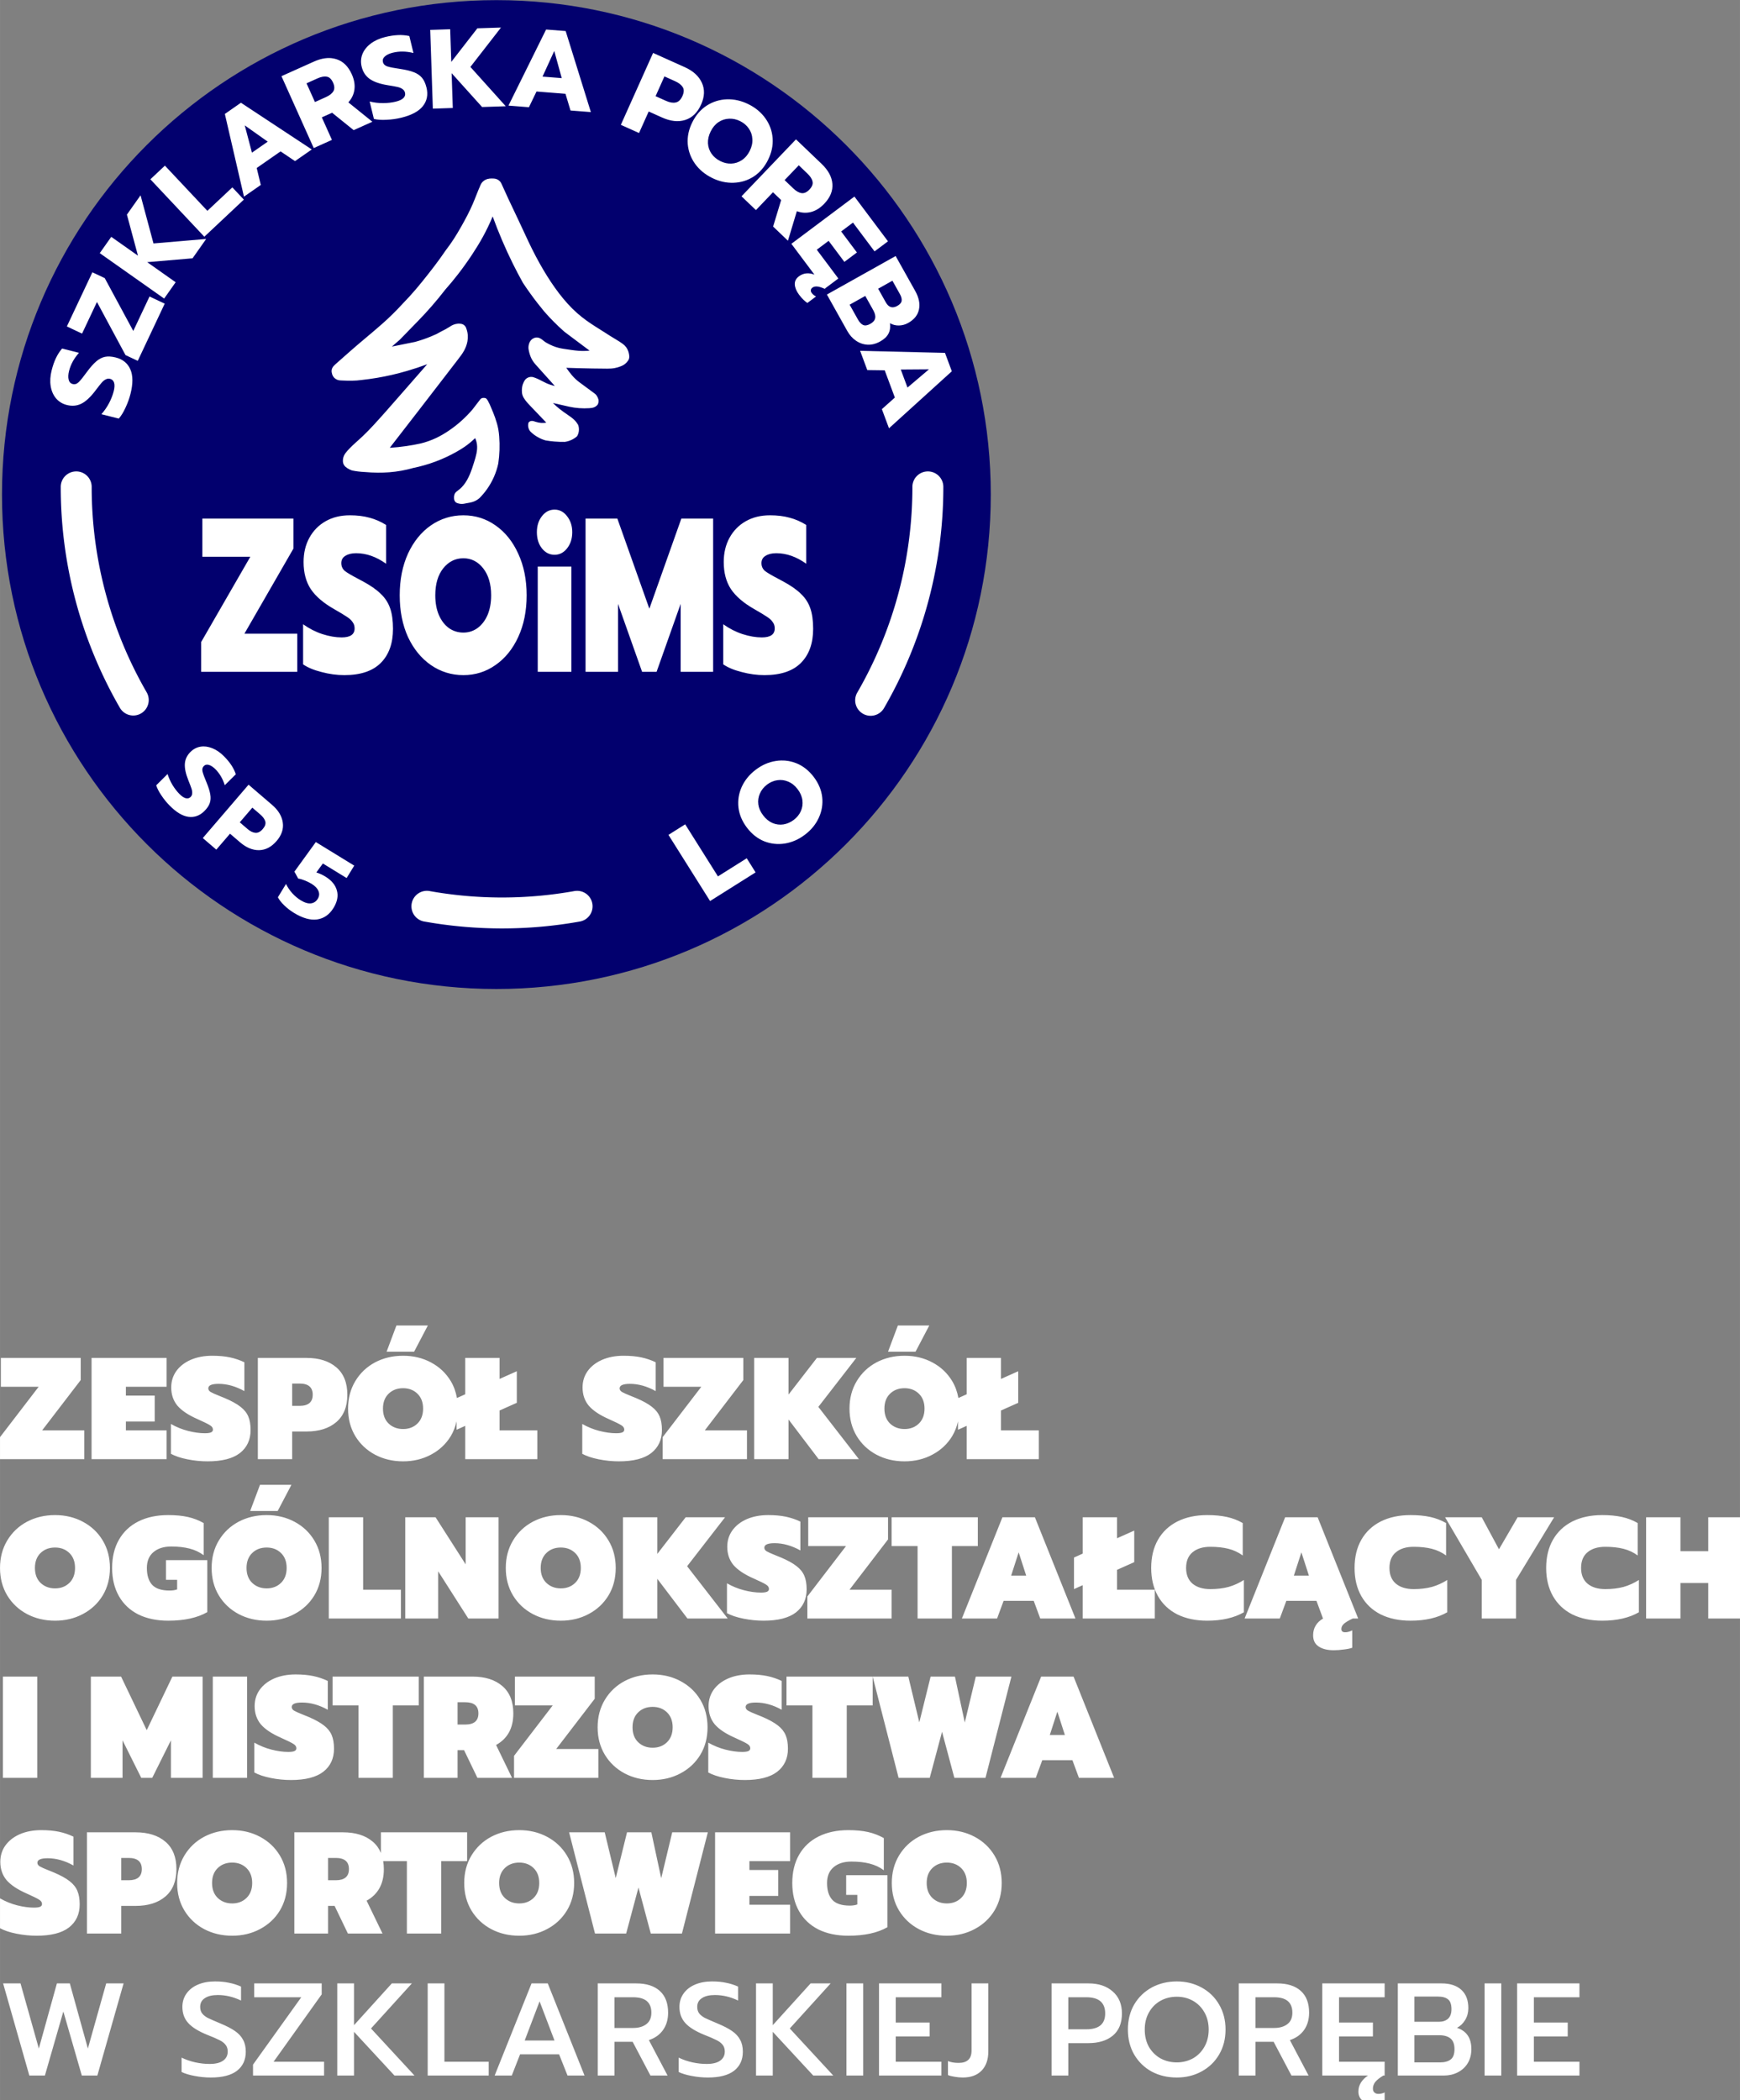 <?xml version="1.0" encoding="UTF-8" standalone="no"?>
<svg
   xmlns:dc="http://purl.org/dc/elements/1.1/"
   xmlns:cc="http://creativecommons.org/ns#"
   xmlns:rdf="http://www.w3.org/1999/02/22-rdf-syntax-ns#"
   xmlns:svg="http://www.w3.org/2000/svg"
   xmlns="http://www.w3.org/2000/svg"
   width="149.841"
   height="180.857"
   viewBox="0 0 39.645 47.852"
   version="1.1"
   id="svg8">
  <rect x="0" y="0" width="39.645" height="47.852" fill="#808080" stroke="none"/>
  <defs
     id="defs2" />
  <g
     id="layer1">
    <g
       transform="matrix(0.265,0,0,0.265,-28.374,-1.916)"
       id="g1624">
      <path
         d="m 107.242,49.75 c 0,-23.476 19.032,-42.508 42.508,-42.508 23.477,0 42.509,19.032 42.509,42.508 0,23.477 -19.032,42.508 -42.509,42.508 -23.476,0 -42.508,-19.031 -42.508,-42.508 z"
         style="fill:#02006e;fill-opacity:1;fill-rule:nonzero;stroke:none;stroke-width:0.086;stroke-linecap:butt;stroke-linejoin:round;stroke-miterlimit:10;stroke-dasharray:none;stroke-opacity:1"
         id="path34-8-3" />
      <path
         style="font-style:normal;font-weight:normal;font-size:13.213px;line-height:1.25;font-family:sans-serif;letter-spacing:0px;word-spacing:0px;fill:#ffffff;fill-opacity:1;stroke:none;stroke-width:0.413"
         d="m 154.754,51.043 c -0.434,0 -0.796,0.187 -1.086,0.564 -0.289,0.364 -0.436,0.824 -0.436,1.377 0,0.565 0.146,1.03 0.436,1.395 0.289,0.364 0.652,0.547 1.086,0.547 0.425,0 0.781,-0.182 1.07,-0.547 0.299,-0.377 0.449,-0.842 0.449,-1.395 0,-0.54 -0.15,-1 -0.449,-1.377 -0.289,-0.377 -0.646,-0.564 -1.07,-0.564 z m -17.615,0.49 c -0.781,0 -1.472,0.169 -2.07,0.508 -0.598,0.339 -1.067,0.818 -1.404,1.434 -0.328,0.603 -0.492,1.293 -0.492,2.072 0,0.93 0.208,1.71 0.623,2.338 0.425,0.628 1.105,1.207 2.041,1.734 0.482,0.276 0.835,0.49 1.057,0.641 0.222,0.138 0.386,0.29 0.492,0.453 0.116,0.151 0.174,0.331 0.174,0.545 0,0.515 -0.372,0.773 -1.115,0.773 -0.511,0 -1.062,-0.095 -1.65,-0.283 -0.579,-0.188 -1.133,-0.471 -1.664,-0.848 v 3.449 c 0.405,0.276 0.936,0.497 1.592,0.66 0.656,0.176 1.309,0.264 1.955,0.264 1.399,0 2.446,-0.353 3.141,-1.057 0.695,-0.704 1.041,-1.676 1.041,-2.92 0,-0.716 -0.082,-1.307 -0.246,-1.771 -0.164,-0.477 -0.434,-0.892 -0.811,-1.244 -0.367,-0.364 -0.893,-0.729 -1.578,-1.094 l -0.318,-0.17 c -0.579,-0.302 -0.973,-0.534 -1.186,-0.697 -0.203,-0.176 -0.305,-0.401 -0.305,-0.678 0,-0.276 0.116,-0.485 0.348,-0.623 0.232,-0.151 0.54,-0.227 0.926,-0.227 0.878,0 1.737,0.303 2.576,0.906 v -3.336 c -0.463,-0.289 -0.94,-0.497 -1.432,-0.623 -0.492,-0.138 -1.057,-0.207 -1.693,-0.207 z m 9.771,0 c -1.023,0 -1.954,0.289 -2.793,0.867 -0.83,0.578 -1.486,1.389 -1.969,2.432 -0.473,1.043 -0.709,2.236 -0.709,3.58 0,1.344 0.236,2.539 0.709,3.582 0.482,1.03 1.139,1.834 1.969,2.412 0.839,0.578 1.77,0.867 2.793,0.867 1.023,0 1.944,-0.289 2.764,-0.867 0.83,-0.578 1.482,-1.382 1.955,-2.412 0.482,-1.043 0.723,-2.238 0.723,-3.582 0,-1.344 -0.24,-2.537 -0.723,-3.58 -0.473,-1.043 -1.125,-1.854 -1.955,-2.432 -0.82,-0.578 -1.741,-0.867 -2.764,-0.867 z m 26.352,0 c -0.781,0 -1.47,0.169 -2.068,0.508 -0.598,0.339 -1.067,0.818 -1.404,1.434 -0.328,0.603 -0.492,1.293 -0.492,2.072 -10e-6,0.93 0.208,1.71 0.623,2.338 0.425,0.628 1.103,1.207 2.039,1.734 0.482,0.276 0.835,0.49 1.057,0.641 0.222,0.138 0.386,0.29 0.492,0.453 0.116,0.151 0.174,0.331 0.174,0.545 0,0.515 -0.37,0.773 -1.113,0.773 -0.511,0 -1.062,-0.095 -1.65,-0.283 -0.579,-0.188 -1.133,-0.471 -1.664,-0.848 v 3.449 c 0.405,0.276 0.936,0.497 1.592,0.66 0.656,0.176 1.307,0.264 1.953,0.264 1.399,0 2.446,-0.353 3.141,-1.057 0.695,-0.704 1.043,-1.676 1.043,-2.92 0,-0.716 -0.082,-1.307 -0.246,-1.771 -0.164,-0.477 -0.434,-0.892 -0.811,-1.244 -0.367,-0.364 -0.893,-0.729 -1.578,-1.094 l -0.318,-0.17 c -0.579,-0.302 -0.975,-0.534 -1.188,-0.697 -0.203,-0.176 -0.303,-0.401 -0.303,-0.678 0,-0.276 0.116,-0.485 0.348,-0.623 0.232,-0.151 0.54,-0.227 0.926,-0.227 0.878,0 1.737,0.303 2.576,0.906 v -3.336 c -0.463,-0.289 -0.942,-0.497 -1.434,-0.623 -0.492,-0.138 -1.057,-0.207 -1.693,-0.207 z m -48.793,0.283 v 3.279 h 4.125 l -4.227,7.332 v 2.562 h 8.264 v -3.279 h -4.545 l 4.211,-7.312 v -2.582 z m 32.947,0 v 13.174 h 2.793 v -5.842 l 2.07,5.842 h 1.244 l 2.07,-5.842 v 5.842 h 2.793 V 51.816 h -2.734 l -2.75,7.746 -2.75,-7.746 z m -10.506,3.41 c 0.685,10e-7 1.254,0.289 1.707,0.867 0.453,0.578 0.682,1.351 0.682,2.318 0,0.653 -0.106,1.225 -0.318,1.715 -0.212,0.477 -0.503,0.849 -0.869,1.113 -0.357,0.251 -0.757,0.377 -1.201,0.377 -0.453,-10e-7 -0.864,-0.126 -1.23,-0.377 -0.367,-0.264 -0.655,-0.636 -0.867,-1.113 -0.212,-0.49 -0.318,-1.061 -0.318,-1.715 0,-0.968 0.226,-1.74 0.68,-2.318 0.463,-0.578 1.042,-0.867 1.736,-0.867 z m 6.396,0.717 v 9.047 h 2.893 v -9.047 z"
         id="text2573" />
      <path
         style="font-style:normal;font-variant:normal;font-weight:bold;font-stretch:normal;font-size:7.755px;line-height:1.25;font-family:Prompt;-inkscape-font-specification:'Prompt Bold';letter-spacing:0px;word-spacing:0px;fill:#ffffff;fill-opacity:1;stroke:none;stroke-width:0.242"
         d="m 150.146,9.6 -2.033,0.066 -2.242,2.887 -0.094,-2.809 -1.715,0.057 0.225,6.771 1.715,-0.057 -0.1,-2.994 2.619,2.91 2.035,-0.066 -3.041,-3.381 z m 3.879,0.168 -3.236,6.541 1.76,0.139 0.65,-1.35 2.492,0.197 0.432,1.434 1.75,0.137 -2.166,-6.967 z m -12.738,0.48 c -0.329,0.014 -0.696,0.068 -1.098,0.166 -0.49,0.119 -0.903,0.308 -1.24,0.562 -0.337,0.255 -0.575,0.555 -0.717,0.902 -0.135,0.346 -0.158,0.707 -0.066,1.084 0.111,0.458 0.343,0.81 0.695,1.057 0.353,0.247 0.865,0.426 1.537,0.535 0.38,0.06 0.663,0.11 0.846,0.152 0.183,0.042 0.328,0.103 0.434,0.184 0.111,0.073 0.183,0.177 0.215,0.309 0.043,0.176 -0.003,0.329 -0.137,0.461 -0.134,0.132 -0.356,0.236 -0.664,0.311 -0.333,0.081 -0.694,0.123 -1.086,0.125 -0.386,6.7e-4 -0.771,-0.045 -1.152,-0.139 l 0.365,1.498 c 0.297,0.074 0.659,0.098 1.086,0.074 0.428,-0.018 0.849,-0.077 1.264,-0.178 0.879,-0.214 1.496,-0.542 1.854,-0.988 0.362,-0.454 0.468,-0.987 0.32,-1.596 -0.087,-0.358 -0.215,-0.639 -0.385,-0.844 -0.17,-0.205 -0.401,-0.364 -0.695,-0.479 -0.288,-0.116 -0.676,-0.211 -1.166,-0.285 -0.537,-0.076 -0.912,-0.148 -1.121,-0.217 -0.21,-0.069 -0.337,-0.195 -0.381,-0.377 -0.044,-0.182 0.011,-0.342 0.164,-0.479 0.158,-0.145 0.386,-0.253 0.688,-0.326 0.559,-0.136 1.151,-0.127 1.773,0.027 l -0.355,-1.459 c -0.322,-0.068 -0.647,-0.096 -0.977,-0.082 z m 13.439,1.363 0.643,2.336 -1.652,-0.131 z m 8.498,0.17 -2.773,6.182 1.564,0.703 0.83,-1.85 1.158,0.52 c 0.725,0.325 1.385,0.396 1.979,0.209 0.602,-0.19 1.059,-0.634 1.371,-1.33 0.304,-0.678 0.326,-1.301 0.064,-1.871 -0.261,-0.57 -0.751,-1.017 -1.471,-1.34 z m -27.676,0.447 c -0.457,-0.042 -0.958,0.06 -1.502,0.305 l -2.775,1.246 2.775,6.182 1.564,-0.703 -0.869,-1.938 0.885,-0.396 1.852,1.496 1.609,-0.723 -2.066,-1.666 c 0.294,-0.323 0.469,-0.691 0.523,-1.105 0.055,-0.414 -0.02,-0.851 -0.227,-1.311 -0.307,-0.684 -0.749,-1.117 -1.326,-1.297 -0.143,-0.046 -0.291,-0.076 -0.443,-0.09 z m 28.65,1.572 0.91,0.408 c 0.318,0.143 0.54,0.314 0.664,0.512 0.124,0.197 0.114,0.455 -0.029,0.773 -0.143,0.318 -0.335,0.501 -0.576,0.549 -0.235,0.05 -0.508,0.005 -0.82,-0.135 L 163.438,15.5 Z m -29.029,0.023 c 0.221,0.035 0.401,0.207 0.539,0.514 0.132,0.295 0.141,0.542 0.025,0.742 -0.118,0.195 -0.334,0.362 -0.646,0.502 l -0.938,0.422 -0.723,-1.609 0.938,-0.422 c 0.318,-0.143 0.587,-0.192 0.805,-0.148 z m 34.395,1.945 c -0.624,0.023 -1.201,0.204 -1.729,0.541 -0.522,0.34 -0.935,0.82 -1.242,1.439 -0.307,0.62 -0.437,1.24 -0.391,1.861 0.055,0.618 0.261,1.183 0.621,1.693 0.366,0.513 0.857,0.921 1.471,1.225 0.608,0.301 1.225,0.439 1.85,0.416 0.63,-0.02 1.204,-0.197 1.723,-0.531 0.522,-0.34 0.935,-0.82 1.242,-1.439 0.307,-0.62 0.437,-1.24 0.391,-1.861 -0.046,-0.621 -0.251,-1.188 -0.617,-1.701 -0.36,-0.51 -0.845,-0.916 -1.453,-1.217 -0.614,-0.304 -1.235,-0.446 -1.865,-0.426 z m -41.777,0.295 -1.383,0.965 1.643,7.111 1.447,-1.008 -0.352,-1.457 2.053,-1.428 1.242,0.836 1.441,-1.002 z m 41.957,1.373 c 0.327,-0.019 0.648,0.051 0.967,0.209 0.313,0.155 0.561,0.368 0.744,0.639 0.186,0.265 0.287,0.564 0.303,0.896 0.025,0.329 -0.049,0.668 -0.221,1.016 -0.172,0.348 -0.398,0.613 -0.678,0.799 -0.28,0.186 -0.581,0.286 -0.904,0.299 -0.324,0.013 -0.638,-0.057 -0.945,-0.209 -0.313,-0.155 -0.566,-0.365 -0.758,-0.633 -0.186,-0.265 -0.289,-0.565 -0.311,-0.9 -0.016,-0.332 0.06,-0.672 0.232,-1.02 0.172,-0.348 0.395,-0.614 0.666,-0.797 0.28,-0.186 0.581,-0.286 0.904,-0.299 z m -41.629,0.574 1.977,1.398 -1.359,0.947 z m 47.395,1.201 -4.684,4.896 1.24,1.186 1.467,-1.535 0.701,0.672 -0.691,2.277 1.275,1.219 0.766,-2.539 c 0.41,0.151 0.818,0.173 1.223,0.068 0.404,-0.105 0.781,-0.341 1.129,-0.705 0.518,-0.542 0.753,-1.113 0.703,-1.715 -0.045,-0.598 -0.355,-1.171 -0.93,-1.721 z m 0.24,2.229 0.742,0.711 c 0.252,0.241 0.4,0.471 0.441,0.689 0.051,0.218 -0.041,0.449 -0.273,0.691 -0.223,0.234 -0.449,0.334 -0.678,0.303 -0.225,-0.036 -0.461,-0.171 -0.709,-0.408 l -0.742,-0.711 z m -54.5,0.031 -1.25,1.174 4.639,4.938 3.398,-3.191 -0.988,-1.053 -2.148,2.018 z m -2.094,2.549 -1.174,1.662 0.951,3.529 -2.297,-1.619 -0.988,1.402 5.537,3.904 0.988,-1.402 -2.447,-1.727 3.9,-0.332 1.172,-1.664 -4.531,0.387 z m 61.379,0.109 -5.422,4.062 1.986,2.654 c -0.231,-0.093 -0.461,-0.131 -0.689,-0.113 -0.234,0.022 -0.45,0.107 -0.646,0.254 -0.253,0.19 -0.373,0.424 -0.357,0.703 0.019,0.284 0.142,0.577 0.367,0.877 0.232,0.31 0.471,0.547 0.715,0.711 l 0.744,-0.559 c -0.147,-0.067 -0.27,-0.166 -0.371,-0.301 -0.062,-0.083 -0.088,-0.167 -0.076,-0.248 0.012,-0.081 0.057,-0.151 0.135,-0.209 0.114,-0.085 0.259,-0.116 0.436,-0.096 0.177,0.021 0.401,0.094 0.674,0.221 l -0.035,-0.047 1.156,-0.865 -1.854,-2.475 1.018,-0.762 1.354,1.809 1.078,-0.809 -1.354,-1.807 1.016,-0.762 1.854,2.475 1.156,-0.865 z m 3.543,5.113 -5.91,3.311 1.756,3.139 c 0.196,0.35 0.443,0.625 0.742,0.828 0.302,0.209 0.632,0.323 0.992,0.344 0.365,0.018 0.729,-0.075 1.09,-0.277 0.338,-0.189 0.574,-0.41 0.707,-0.662 0.138,-0.255 0.183,-0.558 0.135,-0.908 0.241,0.139 0.5,0.204 0.777,0.197 0.277,-0.007 0.541,-0.08 0.789,-0.219 0.524,-0.294 0.834,-0.685 0.93,-1.176 0.099,-0.485 -0.011,-1.013 -0.33,-1.582 z m -69.064,1.398 -2.195,4.656 1.307,0.615 1.281,-2.717 2.455,4.564 1.053,0.496 2.318,-4.918 -1.305,-0.615 -1.398,2.963 -2.455,-4.545 z m 68.787,0.723 0.639,1.143 c 0.129,0.231 0.181,0.429 0.154,0.592 -0.021,0.16 -0.148,0.304 -0.379,0.434 -0.412,0.231 -0.74,0.127 -0.986,-0.312 l -0.654,-1.168 z m -2.334,1.309 0.686,1.227 c 0.148,0.265 0.204,0.493 0.164,0.686 -0.035,0.19 -0.174,0.352 -0.416,0.488 -0.242,0.136 -0.446,0.17 -0.611,0.1 -0.165,-0.07 -0.319,-0.233 -0.461,-0.486 l -0.707,-1.262 z m -69.061,4.523 c -0.211,0.253 -0.387,0.529 -0.529,0.826 -0.142,0.297 -0.264,0.648 -0.365,1.049 -0.124,0.489 -0.152,0.94 -0.084,1.357 0.068,0.417 0.222,0.769 0.463,1.057 0.242,0.281 0.55,0.469 0.926,0.564 0.457,0.116 0.879,0.077 1.262,-0.119 0.383,-0.196 0.779,-0.567 1.189,-1.109 0.231,-0.308 0.409,-0.534 0.531,-0.676 0.123,-0.142 0.244,-0.241 0.365,-0.297 0.116,-0.064 0.24,-0.08 0.371,-0.047 0.175,0.044 0.291,0.157 0.346,0.338 0.054,0.18 0.043,0.424 -0.035,0.73 -0.084,0.332 -0.217,0.672 -0.398,1.02 -0.18,0.341 -0.399,0.659 -0.66,0.953 l 1.494,0.377 c 0.204,-0.228 0.394,-0.536 0.572,-0.924 0.184,-0.387 0.331,-0.786 0.436,-1.199 0.222,-0.877 0.218,-1.579 -0.01,-2.104 -0.232,-0.532 -0.65,-0.874 -1.258,-1.027 -0.357,-0.09 -0.667,-0.109 -0.928,-0.055 -0.26,0.054 -0.509,0.184 -0.748,0.391 -0.237,0.2 -0.503,0.5 -0.797,0.898 -0.318,0.439 -0.556,0.736 -0.715,0.889 -0.159,0.153 -0.33,0.206 -0.512,0.16 -0.182,-0.046 -0.296,-0.168 -0.346,-0.367 -0.054,-0.207 -0.043,-0.461 0.033,-0.762 0.141,-0.558 0.424,-1.076 0.852,-1.555 z m 68.619,0.197 0.615,1.654 1.498,0.02 0.873,2.344 -1.117,0.996 0.613,1.645 5.402,-4.9 -0.588,-1.582 z m 5.92,1.59 -1.848,1.568 L 184.52,39 Z"
         id="text2468-0-0-4-9" />
      <path
         id="path2370-6"
         d="m 149.36,22.574 c -0.127,0.001 -0.255,0.01 -0.377,0.044 -0.223,0.061 -0.42,0.209 -0.542,0.405 -0.022,0.048 -0.045,0.096 -0.067,0.144 -0.235,0.523 -0.426,1.065 -0.653,1.592 -0.285,0.662 -0.625,1.299 -0.98,1.926 -0.209,0.37 -0.425,0.736 -0.656,1.093 -0.211,0.325 -0.436,0.643 -0.673,0.95 -0.342,0.502 -0.698,0.995 -1.067,1.477 -0.164,0.214 -0.33,0.426 -0.496,0.637 -0.327,0.413 -0.655,0.825 -0.996,1.226 -0.364,0.428 -0.742,0.843 -1.134,1.245 -0.573,0.629 -1.181,1.226 -1.82,1.789 -0.897,0.79 -1.829,1.538 -2.725,2.329 l -1.251,1.105 c -0.11,0.097 -0.219,0.202 -0.282,0.335 -0.063,0.132 -0.079,0.289 -0.037,0.43 0.025,0.157 0.102,0.306 0.215,0.418 0.144,0.142 0.347,0.223 0.549,0.219 l 0.152,0.007 c 0.552,0.027 1.107,0.032 1.653,-0.047 0.874,-0.095 1.743,-0.241 2.601,-0.439 0.428,-0.098 0.854,-0.21 1.276,-0.333 0.591,-0.171 1.176,-0.365 1.752,-0.579 l -2.601,2.972 c -0.664,0.76 -1.328,1.52 -2.013,2.261 -0.293,0.316 -0.589,0.629 -0.903,0.925 -0.296,0.28 -0.607,0.545 -0.902,0.826 -0.154,0.147 -0.304,0.298 -0.445,0.457 -0.109,0.123 -0.214,0.253 -0.284,0.402 -0.073,0.154 -0.108,0.325 -0.1,0.495 0.002,0.127 0.043,0.253 0.116,0.357 0.07,0.099 0.166,0.177 0.268,0.243 0.125,0.081 0.26,0.146 0.401,0.193 0.171,0.035 0.344,0.063 0.517,0.085 0.198,0.025 0.398,0.042 0.598,0.05 0.367,0.034 0.736,0.052 1.105,0.054 0.327,0.002 0.655,-0.008 0.981,-0.034 0.696,-0.054 1.386,-0.178 2.058,-0.369 1.3,-0.266 2.558,-0.734 3.715,-1.385 0.247,-0.139 0.491,-0.287 0.723,-0.448 0.315,-0.219 0.613,-0.465 0.887,-0.734 0.08,0.17 0.133,0.354 0.157,0.54 0.066,0.517 -0.091,1.034 -0.247,1.531 -0.219,0.698 -0.449,1.415 -0.912,1.982 -0.053,0.064 -0.109,0.127 -0.168,0.187 -0.091,0.091 -0.191,0.174 -0.294,0.252 -0.095,0.072 -0.196,0.141 -0.26,0.241 -0.025,0.039 -0.043,0.081 -0.056,0.125 -0.018,0.06 -0.03,0.122 -0.035,0.185 -0.004,0.049 -0.002,0.098 0.001,0.147 5.3e-4,0.079 0.023,0.157 0.063,0.225 0.033,0.054 0.076,0.1 0.128,0.136 0.098,0.046 0.202,0.077 0.309,0.093 0.136,0.02 0.276,0.016 0.411,-0.014 0.076,-0.015 0.152,-0.029 0.228,-0.043 0.147,-0.026 0.294,-0.049 0.436,-0.092 0.217,-0.065 0.421,-0.176 0.594,-0.322 0.239,-0.237 0.459,-0.495 0.655,-0.77 0.473,-0.662 0.809,-1.422 0.98,-2.218 0.114,-0.77 0.141,-1.554 0.079,-2.33 -0.016,-0.201 -0.038,-0.401 -0.073,-0.6 -0.061,-0.343 -0.161,-0.677 -0.276,-1.006 -0.095,-0.268 -0.199,-0.532 -0.314,-0.793 -0.088,-0.232 -0.194,-0.459 -0.315,-0.675 -0.022,-0.04 -0.045,-0.079 -0.072,-0.114 -0.028,-0.036 -0.061,-0.068 -0.1,-0.09 -0.047,-0.026 -0.101,-0.038 -0.154,-0.032 -0.059,-0.01 -0.121,-0.003 -0.177,0.018 -0.053,0.02 -0.101,0.053 -0.138,0.095 l -0.675,0.878 c -0.585,0.686 -1.26,1.293 -2.004,1.801 -0.365,0.25 -0.747,0.475 -1.147,0.663 -0.417,0.195 -0.854,0.35 -1.301,0.459 -0.406,0.089 -0.814,0.164 -1.225,0.224 -0.476,0.07 -0.956,0.12 -1.437,0.149 0.774,-0.998 1.547,-1.996 2.32,-2.995 0.796,-1.03 1.591,-2.061 2.385,-3.093 0.373,-0.49 0.748,-0.978 1.126,-1.464 0.201,-0.259 0.404,-0.519 0.561,-0.807 0.066,-0.121 0.123,-0.246 0.171,-0.375 0.051,-0.139 0.09,-0.282 0.116,-0.428 0.03,-0.174 0.041,-0.352 0.03,-0.529 -0.013,-0.136 -0.038,-0.271 -0.075,-0.403 -0.02,-0.073 -0.044,-0.146 -0.071,-0.216 -0.036,-0.096 -0.101,-0.182 -0.184,-0.244 -0.077,-0.058 -0.17,-0.094 -0.266,-0.105 -0.082,-0.013 -0.164,-0.017 -0.246,-0.012 -0.134,0.008 -0.267,0.04 -0.392,0.089 -0.117,0.046 -0.228,0.108 -0.33,0.182 -0.123,0.079 -0.249,0.153 -0.378,0.222 -0.136,0.073 -0.275,0.141 -0.412,0.213 -0.121,0.062 -0.24,0.128 -0.358,0.195 -0.162,0.075 -0.326,0.146 -0.491,0.213 -0.431,0.176 -0.873,0.327 -1.321,0.451 l -2.004,0.405 0.675,-0.585 1.599,-1.644 c 0.405,-0.416 0.799,-0.844 1.18,-1.283 0.388,-0.447 0.765,-0.905 1.127,-1.374 0.379,-0.429 0.745,-0.87 1.096,-1.322 0.421,-0.542 0.821,-1.101 1.2,-1.673 0.33,-0.497 0.643,-1.004 0.931,-1.526 0.319,-0.578 0.606,-1.174 0.858,-1.783 0.247,0.68 0.512,1.353 0.796,2.019 0.29,0.681 0.599,1.354 0.927,2.018 0.279,0.564 0.572,1.121 0.878,1.671 0.398,0.601 0.819,1.187 1.261,1.756 0.189,0.243 0.382,0.483 0.58,0.72 0.262,0.301 0.535,0.592 0.816,0.875 0.295,0.296 0.599,0.583 0.913,0.859 l 2.162,1.621 c -0.322,0.032 -0.646,0.036 -0.968,0.011 -0.19,-0.015 -0.378,-0.039 -0.567,-0.065 -0.235,-0.032 -0.471,-0.065 -0.705,-0.103 -0.129,-0.021 -0.258,-0.044 -0.385,-0.075 -0.363,-0.087 -0.708,-0.236 -1.035,-0.417 -0.053,-0.029 -0.106,-0.06 -0.156,-0.094 -0.167,-0.113 -0.309,-0.268 -0.496,-0.342 -0.1,-0.039 -0.209,-0.053 -0.315,-0.041 -0.152,0.025 -0.295,0.102 -0.4,0.216 -0.091,0.099 -0.153,0.224 -0.189,0.354 -0.037,0.133 -0.049,0.273 -0.034,0.41 0.036,0.237 0.1,0.471 0.191,0.693 0.096,0.238 0.243,0.452 0.414,0.644 l 1.656,1.847 c -0.257,-0.057 -0.508,-0.142 -0.748,-0.251 -0.26,-0.118 -0.506,-0.265 -0.767,-0.379 -0.118,-0.052 -0.24,-0.097 -0.363,-0.134 -0.12,-0.027 -0.247,-0.021 -0.363,0.018 -0.118,0.039 -0.225,0.11 -0.306,0.205 -0.089,0.121 -0.158,0.256 -0.205,0.398 -0.056,0.168 -0.08,0.347 -0.081,0.525 -0.001,0.131 0.011,0.263 0.049,0.389 0.048,0.16 0.137,0.304 0.237,0.439 0.155,0.208 0.336,0.396 0.516,0.583 0.434,0.452 0.867,0.905 1.299,1.359 -0.297,0.051 -0.605,0.029 -0.892,-0.064 -0.068,-0.022 -0.134,-0.048 -0.204,-0.065 -0.069,-0.017 -0.142,-0.026 -0.212,-0.013 -0.088,0.016 -0.169,0.068 -0.222,0.141 -0.039,0.131 -0.044,0.271 -0.016,0.404 0.027,0.132 0.088,0.257 0.175,0.36 0.183,0.18 0.388,0.337 0.61,0.466 0.219,0.127 0.452,0.228 0.695,0.298 0.25,0.043 0.502,0.075 0.755,0.096 0.299,0.025 0.6,0.036 0.901,0.031 0.24,-0.034 0.474,-0.111 0.687,-0.226 0.13,-0.07 0.253,-0.155 0.364,-0.252 0.081,-0.133 0.134,-0.283 0.155,-0.438 0.025,-0.184 0.005,-0.374 -0.06,-0.549 -0.089,-0.154 -0.199,-0.296 -0.326,-0.421 -0.17,-0.167 -0.369,-0.303 -0.566,-0.438 -0.242,-0.166 -0.483,-0.333 -0.712,-0.516 -0.196,-0.157 -0.384,-0.324 -0.561,-0.503 l 1.401,0.319 c 0.563,0.122 1.143,0.165 1.719,0.127 0.148,-0.01 0.299,-0.025 0.435,-0.084 0.117,-0.05 0.221,-0.133 0.297,-0.235 0.029,-0.057 0.05,-0.119 0.062,-0.182 0.014,-0.077 0.015,-0.155 0.002,-0.232 -0.029,-0.106 -0.073,-0.208 -0.128,-0.301 -0.028,-0.048 -0.059,-0.093 -0.097,-0.133 -0.037,-0.04 -0.081,-0.074 -0.125,-0.107 l -1.282,-0.947 c -0.238,-0.176 -0.456,-0.378 -0.646,-0.604 -0.174,-0.207 -0.339,-0.423 -0.492,-0.646 0.329,0.012 0.658,0.022 0.987,0.031 0.845,0.023 1.691,0.038 2.537,0.042 0.213,4.25e-4 0.427,-0.009 0.637,-0.049 0.177,-0.034 0.352,-0.085 0.52,-0.151 0.133,-0.047 0.259,-0.116 0.369,-0.203 0.108,-0.086 0.202,-0.19 0.277,-0.306 0.049,-0.077 0.079,-0.166 0.088,-0.256 0.007,-0.087 -0.004,-0.174 -0.018,-0.26 -0.017,-0.091 -0.037,-0.183 -0.068,-0.27 -0.025,-0.073 -0.057,-0.143 -0.093,-0.209 -0.025,-0.048 -0.053,-0.093 -0.085,-0.137 -0.04,-0.054 -0.084,-0.104 -0.132,-0.151 -0.062,-0.06 -0.13,-0.115 -0.2,-0.166 -0.079,-0.058 -0.161,-0.114 -0.243,-0.167 -0.101,-0.065 -0.204,-0.126 -0.307,-0.188 -0.174,-0.105 -0.348,-0.21 -0.52,-0.318 -0.174,-0.109 -0.345,-0.221 -0.518,-0.331 -0.22,-0.14 -0.442,-0.277 -0.661,-0.417 -0.283,-0.18 -0.563,-0.364 -0.835,-0.56 -0.28,-0.203 -0.552,-0.418 -0.811,-0.647 -0.565,-0.5 -1.068,-1.068 -1.528,-1.667 -0.488,-0.635 -0.929,-1.305 -1.338,-1.994 -0.463,-0.781 -0.885,-1.586 -1.275,-2.405 -0.309,-0.65 -0.606,-1.307 -0.914,-1.957 l -0.852,-1.799 -0.613,-1.345 c -0.091,-0.169 -0.25,-0.301 -0.433,-0.357 -0.119,-0.036 -0.245,-0.043 -0.37,-0.041 z"
         style="fill:#ffffff;fill-opacity:1;fill-rule:evenodd;stroke:none;stroke-width:0.027;stroke-linecap:butt;stroke-linejoin:miter;stroke-miterlimit:4;stroke-dasharray:none;stroke-opacity:1" />
      <path
         style="color:#000000;font-style:normal;font-variant:normal;font-weight:normal;font-stretch:normal;font-size:medium;line-height:normal;font-family:sans-serif;font-variant-ligatures:normal;font-variant-position:normal;font-variant-caps:normal;font-variant-numeric:normal;font-variant-alternates:normal;font-feature-settings:normal;text-indent:0;text-align:start;text-decoration:none;text-decoration-line:none;text-decoration-style:solid;text-decoration-color:#000000;letter-spacing:normal;word-spacing:normal;text-transform:none;writing-mode:lr-tb;direction:ltr;text-orientation:mixed;dominant-baseline:auto;baseline-shift:baseline;text-anchor:start;white-space:normal;shape-padding:0;clip-rule:nonzero;display:inline;overflow:visible;visibility:visible;opacity:1;isolation:auto;mix-blend-mode:normal;color-interpolation:sRGB;color-interpolation-filters:linearRGB;solid-color:#000000;solid-opacity:1;vector-effect:none;fill:#ffffff;fill-opacity:1;fill-rule:nonzero;stroke:none;stroke-width:2.659;stroke-linecap:round;stroke-linejoin:round;stroke-miterlimit:4;stroke-dasharray:none;stroke-dashoffset:0;stroke-opacity:1;color-rendering:auto;image-rendering:auto;shape-rendering:auto;text-rendering:auto;enable-background:accumulate"
         d="m 113.604,47.76 a 1.33,1.33 0 0 0 -1.311,1.35 c 0,6.66 1.754,13.203 5.084,18.971 A 1.33,1.33 0 1 0 119.68,66.75 c -3.097,-5.364 -4.727,-11.447 -4.727,-17.641 a 1.33,1.33 0 0 0 -1.35,-1.35 z"
         id="path8692-1-7" />
      <path
         style="color:#000000;font-style:normal;font-variant:normal;font-weight:normal;font-stretch:normal;font-size:medium;line-height:normal;font-family:sans-serif;font-variant-ligatures:normal;font-variant-position:normal;font-variant-caps:normal;font-variant-numeric:normal;font-variant-alternates:normal;font-feature-settings:normal;text-indent:0;text-align:start;text-decoration:none;text-decoration-line:none;text-decoration-style:solid;text-decoration-color:#000000;letter-spacing:normal;word-spacing:normal;text-transform:none;writing-mode:lr-tb;direction:ltr;text-orientation:mixed;dominant-baseline:auto;baseline-shift:baseline;text-anchor:start;white-space:normal;shape-padding:0;clip-rule:nonzero;display:inline;overflow:visible;visibility:visible;opacity:1;isolation:auto;mix-blend-mode:normal;color-interpolation:sRGB;color-interpolation-filters:linearRGB;solid-color:#000000;solid-opacity:1;vector-effect:none;fill:#ffffff;fill-opacity:1;fill-rule:nonzero;stroke:none;stroke-width:2.659;stroke-linecap:round;stroke-linejoin:round;stroke-miterlimit:4;stroke-dasharray:none;stroke-dashoffset:0;stroke-opacity:1;color-rendering:auto;image-rendering:auto;shape-rendering:auto;text-rendering:auto;enable-background:accumulate"
         d="m 186.83,47.76 a 1.33,1.33 0 0 0 -1.311,1.35 c 0,6.194 -1.63,12.277 -4.727,17.641 a 1.33,1.33 0 1 0 2.303,1.33 c 3.33,-5.768 5.084,-12.31 5.084,-18.971 a 1.33,1.33 0 0 0 -1.35,-1.35 z"
         id="path8692-6-1-4" />
      <path
         style="font-style:normal;font-variant:normal;font-weight:bold;font-stretch:normal;font-size:6.917px;line-height:1.25;font-family:Prompt;-inkscape-font-specification:'Prompt Bold';letter-spacing:0px;word-spacing:0px;fill:#ffffff;fill-opacity:1;stroke:none;stroke-width:0.216"
         d="m 124.814,71.418 c -0.17,-0.022 -0.337,-0.02 -0.502,0.006 -0.326,0.055 -0.614,0.204 -0.859,0.447 -0.299,0.296 -0.462,0.637 -0.488,1.02 -0.026,0.383 0.073,0.856 0.299,1.42 0.129,0.319 0.219,0.558 0.271,0.717 0.052,0.159 0.071,0.298 0.059,0.416 -0.005,0.118 -0.049,0.22 -0.135,0.305 -0.115,0.114 -0.255,0.149 -0.418,0.107 -0.163,-0.042 -0.342,-0.163 -0.541,-0.363 -0.215,-0.217 -0.414,-0.475 -0.596,-0.773 -0.178,-0.294 -0.32,-0.609 -0.424,-0.943 l -0.977,0.967 c 0.08,0.261 0.227,0.55 0.441,0.865 0.21,0.319 0.449,0.612 0.717,0.883 0.568,0.574 1.104,0.895 1.609,0.963 0.513,0.068 0.97,-0.095 1.367,-0.488 0.234,-0.231 0.388,-0.458 0.467,-0.682 0.079,-0.224 0.094,-0.475 0.047,-0.752 -0.043,-0.273 -0.149,-0.615 -0.318,-1.023 -0.189,-0.445 -0.306,-0.763 -0.35,-0.955 -0.044,-0.192 -0.006,-0.347 0.113,-0.465 0.119,-0.118 0.264,-0.15 0.439,-0.096 0.183,0.054 0.372,0.18 0.566,0.377 0.361,0.365 0.627,0.82 0.795,1.367 l 0.953,-0.943 c -0.096,-0.278 -0.227,-0.54 -0.389,-0.785 -0.162,-0.245 -0.371,-0.498 -0.631,-0.76 -0.316,-0.32 -0.65,-0.551 -1,-0.691 -0.175,-0.07 -0.348,-0.116 -0.518,-0.139 z m 3.629,3.275 -3.936,4.588 1.162,0.996 1.178,-1.371 0.859,0.736 c 0.538,0.462 1.083,0.689 1.639,0.68 0.563,-0.01 1.067,-0.275 1.51,-0.791 0.432,-0.503 0.608,-1.032 0.529,-1.586 -0.079,-0.554 -0.386,-1.06 -0.92,-1.518 z m 0.324,1.975 0.676,0.58 c 0.236,0.203 0.381,0.403 0.438,0.604 0.056,0.2 -0.016,0.418 -0.219,0.654 -0.203,0.236 -0.415,0.344 -0.633,0.324 -0.214,-0.016 -0.436,-0.123 -0.668,-0.322 l -0.676,-0.58 z m 5.459,2.957 -1.842,2.543 0.326,0.596 c 0.174,0.025 0.362,0.079 0.566,0.164 0.213,0.083 0.406,0.178 0.578,0.283 0.305,0.187 0.504,0.394 0.596,0.619 0.097,0.228 0.077,0.453 -0.059,0.674 -0.142,0.231 -0.338,0.36 -0.586,0.391 -0.248,0.03 -0.545,-0.059 -0.889,-0.27 -0.246,-0.151 -0.485,-0.351 -0.717,-0.602 -0.224,-0.252 -0.403,-0.517 -0.537,-0.795 l -0.699,1.143 c 0.117,0.228 0.302,0.462 0.553,0.703 0.251,0.242 0.523,0.452 0.818,0.633 0.752,0.461 1.42,0.652 2.004,0.57 0.587,-0.086 1.058,-0.417 1.41,-0.992 0.325,-0.531 0.42,-1.031 0.287,-1.498 -0.125,-0.469 -0.454,-0.867 -0.99,-1.195 -0.256,-0.157 -0.515,-0.274 -0.777,-0.354 l 0.562,-0.771 2.043,1.252 0.654,-1.068 z"
         id="text2468-0-4" />
      <path
         style="font-style:normal;font-variant:normal;font-weight:bold;font-stretch:normal;font-size:7.691px;line-height:1.25;font-family:Prompt;-inkscape-font-specification:'Prompt Bold';letter-spacing:0px;word-spacing:0px;fill:#ffffff;fill-opacity:1;stroke:none;stroke-width:0.24"
         d="m 174.23,72.611 c -0.151,0.004 -0.305,0.018 -0.459,0.043 -0.612,0.095 -1.187,0.347 -1.723,0.754 -0.541,0.411 -0.941,0.9 -1.201,1.469 -0.255,0.564 -0.35,1.156 -0.283,1.773 0.072,0.614 0.315,1.192 0.73,1.738 0.415,0.546 0.908,0.936 1.48,1.17 0.573,0.224 1.165,0.288 1.777,0.193 0.617,-0.099 1.197,-0.354 1.738,-0.766 0.536,-0.407 0.93,-0.893 1.186,-1.457 0.26,-0.568 0.357,-1.157 0.289,-1.766 -0.072,-0.614 -0.315,-1.192 -0.73,-1.738 -0.415,-0.546 -0.909,-0.936 -1.48,-1.17 -0.429,-0.175 -0.87,-0.256 -1.324,-0.244 z m 0.156,1.691 c 0.155,0.021 0.308,0.065 0.459,0.131 0.303,0.124 0.572,0.338 0.805,0.645 0.233,0.306 0.37,0.625 0.412,0.955 0.042,0.33 -0.003,0.642 -0.135,0.936 -0.131,0.293 -0.333,0.542 -0.604,0.748 -0.276,0.209 -0.574,0.341 -0.896,0.393 -0.318,0.048 -0.63,0.008 -0.938,-0.121 -0.302,-0.133 -0.57,-0.352 -0.803,-0.658 -0.233,-0.306 -0.371,-0.62 -0.414,-0.941 -0.042,-0.33 0.003,-0.642 0.135,-0.936 0.128,-0.298 0.333,-0.554 0.613,-0.768 0.276,-0.209 0.573,-0.336 0.895,-0.379 0.159,-0.024 0.316,-0.025 0.471,-0.004 z m -8.402,3.799 -1.439,0.906 3.578,5.688 3.914,-2.463 -0.762,-1.213 -2.475,1.557 z"
         id="text2468-0-8-3" />
      <path
         style="color:#000000;font-style:normal;font-variant:normal;font-weight:normal;font-stretch:normal;font-size:medium;line-height:normal;font-family:sans-serif;font-variant-ligatures:normal;font-variant-position:normal;font-variant-caps:normal;font-variant-numeric:normal;font-variant-alternates:normal;font-feature-settings:normal;text-indent:0;text-align:start;text-decoration:none;text-decoration-line:none;text-decoration-style:solid;text-decoration-color:#000000;letter-spacing:normal;word-spacing:normal;text-transform:none;writing-mode:lr-tb;direction:ltr;text-orientation:mixed;dominant-baseline:auto;baseline-shift:baseline;text-anchor:start;white-space:normal;shape-padding:0;clip-rule:nonzero;display:inline;overflow:visible;visibility:visible;opacity:1;isolation:auto;mix-blend-mode:normal;color-interpolation:sRGB;color-interpolation-filters:linearRGB;solid-color:#000000;solid-opacity:1;vector-effect:none;fill:#ffffff;fill-opacity:1;fill-rule:nonzero;stroke:none;stroke-width:2.659;stroke-linecap:round;stroke-linejoin:round;stroke-miterlimit:4;stroke-dasharray:none;stroke-dashoffset:0;stroke-opacity:1;color-rendering:auto;image-rendering:auto;shape-rendering:auto;text-rendering:auto;enable-background:accumulate"
         d="m 156.658,83.82 a 1.33,1.33 0 0 0 -0.225,0.023 c -4.094,0.73 -8.283,0.732 -12.377,0.004 a 1.33,1.33 0 1 0 -0.467,2.617 c 4.402,0.783 8.908,0.783 13.311,-0.002 a 1.33,1.33 0 0 0 -0.242,-2.643 z"
         id="path8692-7-3" />
    </g>
  </g>
  <path
     id="text856"
     style="font-style:normal;font-weight:normal;font-size:3.295px;line-height:0;font-family:sans-serif;letter-spacing:0px;word-spacing:0px;fill:#ffffff;fill-opacity:1;stroke:none;stroke-width:0.311"
     d="M 34.084 113.955 L 33.238 116.211 L 35.604 116.211 L 36.787 113.955 L 34.084 113.955 z M 77.199 113.955 L 76.352 116.211 L 78.717 116.211 L 79.9 113.955 L 77.199 113.955 z M 18.244 116.559 C 17.555 116.559 16.94 116.676 16.4 116.908 C 15.869 117.141 15.455 117.464 15.156 117.879 C 14.866 118.286 14.721 118.754 14.721 119.285 C 14.721 119.9 14.899 120.424 15.256 120.855 C 15.621 121.279 16.201 121.665 16.998 122.014 C 17.538 122.254 17.891 122.429 18.057 122.537 C 18.223 122.637 18.307 122.761 18.307 122.91 C 18.307 123.018 18.252 123.097 18.145 123.146 C 18.037 123.196 17.858 123.221 17.609 123.221 C 17.169 123.221 16.687 123.154 16.164 123.021 C 15.649 122.889 15.16 122.689 14.695 122.424 L 14.695 124.99 C 15.061 125.189 15.534 125.347 16.115 125.463 C 16.696 125.579 17.273 125.637 17.846 125.637 C 19.083 125.637 20.009 125.401 20.623 124.928 C 21.237 124.446 21.545 123.786 21.545 122.947 C 21.545 122.474 21.479 122.085 21.346 121.777 C 21.213 121.462 20.987 121.184 20.672 120.943 C 20.356 120.694 19.904 120.444 19.314 120.195 L 18.854 120.008 C 18.497 119.867 18.249 119.755 18.107 119.672 C 17.975 119.589 17.908 119.486 17.908 119.361 C 17.908 119.104 18.204 118.975 18.793 118.975 C 19.524 118.975 20.263 119.183 21.01 119.598 L 21.01 117.119 C 20.611 116.928 20.192 116.787 19.752 116.695 C 19.312 116.604 18.809 116.559 18.244 116.559 z M 34.658 116.559 C 33.77 116.559 32.964 116.749 32.242 117.131 C 31.528 117.513 30.964 118.049 30.549 118.738 C 30.134 119.427 29.926 120.215 29.926 121.104 C 29.926 121.992 30.134 122.782 30.549 123.471 C 30.964 124.151 31.528 124.683 32.242 125.064 C 32.964 125.446 33.77 125.637 34.658 125.637 C 35.538 125.637 36.335 125.446 37.049 125.064 C 37.771 124.683 38.341 124.151 38.756 123.471 C 38.992 123.079 39.152 122.651 39.254 122.195 L 39.254 122.922 L 40 122.586 L 40 125.451 L 46.201 125.451 L 46.201 122.973 L 42.951 122.973 L 42.951 121.266 L 44.434 120.605 L 44.434 117.891 L 42.951 118.551 L 42.951 116.746 L 40 116.746 L 40 119.871 L 39.287 120.191 C 39.192 119.668 39.022 119.18 38.756 118.738 C 38.341 118.049 37.771 117.513 37.049 117.131 C 36.335 116.749 35.538 116.559 34.658 116.559 z M 53.611 116.559 C 52.922 116.559 52.309 116.676 51.77 116.908 C 51.238 117.141 50.822 117.464 50.523 117.879 C 50.233 118.286 50.088 118.754 50.088 119.285 C 50.088 119.9 50.266 120.424 50.623 120.855 C 50.988 121.279 51.57 121.665 52.367 122.014 C 52.907 122.254 53.26 122.429 53.426 122.537 C 53.592 122.637 53.674 122.761 53.674 122.91 C 53.674 123.018 53.62 123.097 53.512 123.146 C 53.404 123.196 53.226 123.221 52.977 123.221 C 52.537 123.221 52.054 123.154 51.531 123.021 C 51.017 122.889 50.527 122.689 50.062 122.424 L 50.062 124.99 C 50.428 125.189 50.901 125.347 51.482 125.463 C 52.064 125.579 52.64 125.637 53.213 125.637 C 54.45 125.637 55.376 125.401 55.99 124.928 C 56.605 124.446 56.912 123.786 56.912 122.947 C 56.912 122.474 56.846 122.085 56.713 121.777 C 56.58 121.462 56.357 121.184 56.041 120.943 C 55.726 120.694 55.273 120.444 54.684 120.195 L 54.223 120.008 C 53.866 119.867 53.616 119.755 53.475 119.672 C 53.342 119.589 53.275 119.486 53.275 119.361 C 53.275 119.104 53.571 118.975 54.16 118.975 C 54.891 118.975 55.63 119.183 56.377 119.598 L 56.377 117.119 C 55.978 116.928 55.559 116.787 55.119 116.695 C 54.679 116.604 54.176 116.559 53.611 116.559 z M 77.771 116.559 C 76.883 116.559 76.078 116.749 75.355 117.131 C 74.641 117.513 74.077 118.049 73.662 118.738 C 73.247 119.427 73.039 120.215 73.039 121.104 C 73.039 121.992 73.247 122.782 73.662 123.471 C 74.077 124.151 74.641 124.683 75.355 125.064 C 76.078 125.446 76.883 125.637 77.771 125.637 C 78.652 125.637 79.448 125.446 80.162 125.064 C 80.884 124.683 81.454 124.151 81.869 123.471 C 82.104 123.08 82.265 122.654 82.367 122.199 L 82.367 122.922 L 83.113 122.586 L 83.113 125.451 L 89.316 125.451 L 89.316 122.973 L 86.064 122.973 L 86.064 121.266 L 87.547 120.605 L 87.547 117.891 L 86.064 118.551 L 86.064 116.746 L 83.113 116.746 L 83.113 119.871 L 82.402 120.191 C 82.307 119.667 82.135 119.18 81.869 118.738 C 81.454 118.049 80.884 117.513 80.162 117.131 C 79.448 116.749 78.652 116.559 77.771 116.559 z M 0.074 116.746 L 0.074 119.225 L 3.324 119.225 L 0 123.557 L 0 125.451 L 7.248 125.451 L 7.248 122.973 L 3.623 122.973 L 6.938 118.65 L 6.938 116.746 L 0.074 116.746 z M 7.871 116.746 L 7.871 125.451 L 14.322 125.451 L 14.322 122.973 L 10.822 122.973 L 10.822 122.213 L 13.301 122.213 L 13.301 119.984 L 10.822 119.984 L 10.822 119.225 L 14.322 119.225 L 14.322 116.746 L 7.871 116.746 z M 22.168 116.746 L 22.168 125.451 L 25.119 125.451 L 25.119 123.072 L 26.352 123.072 C 27.431 123.072 28.285 122.801 28.916 122.262 C 29.547 121.722 29.863 120.938 29.863 119.908 C 29.863 118.879 29.547 118.094 28.916 117.555 C 28.285 117.015 27.431 116.746 26.352 116.746 L 22.168 116.746 z M 57.049 116.746 L 57.049 119.225 L 60.299 119.225 L 56.975 123.557 L 56.975 125.451 L 64.223 125.451 L 64.223 122.973 L 60.598 122.973 L 63.91 118.65 L 63.91 116.746 L 57.049 116.746 z M 64.844 116.746 L 64.844 125.451 L 67.797 125.451 L 67.797 122.039 L 70.387 125.451 L 73.848 125.451 L 70.361 120.955 L 73.625 116.746 L 70.236 116.746 L 67.797 119.896 L 67.797 116.746 L 64.844 116.746 z M 25.119 118.949 L 25.754 118.949 C 26.509 118.949 26.887 119.269 26.887 119.908 C 26.887 120.547 26.509 120.867 25.754 120.867 L 25.119 120.867 L 25.119 118.949 z M 34.658 119.348 C 35.156 119.348 35.567 119.507 35.891 119.822 C 36.214 120.138 36.377 120.564 36.377 121.104 C 36.377 121.643 36.214 122.071 35.891 122.387 C 35.567 122.702 35.156 122.859 34.658 122.859 C 34.16 122.859 33.744 122.702 33.412 122.387 C 33.088 122.071 32.926 121.643 32.926 121.104 C 32.926 120.564 33.088 120.138 33.412 119.822 C 33.736 119.507 34.152 119.348 34.658 119.348 z M 77.771 119.348 C 78.27 119.348 78.68 119.507 79.004 119.822 C 79.328 120.138 79.49 120.564 79.49 121.104 C 79.49 121.643 79.328 122.071 79.004 122.387 C 78.68 122.702 78.27 122.859 77.771 122.859 C 77.273 122.859 76.857 122.702 76.525 122.387 C 76.202 122.071 76.041 121.643 76.041 121.104 C 76.041 120.564 76.202 120.138 76.525 119.822 C 76.849 119.507 77.265 119.348 77.771 119.348 z M 22.354 127.654 L 21.508 129.908 L 23.873 129.908 L 25.057 127.654 L 22.354 127.654 z M 4.732 130.258 C 3.844 130.258 3.039 130.448 2.316 130.83 C 1.602 131.212 1.038 131.748 0.623 132.438 C 0.208 133.127 -3.7642832e-17 133.914 0 134.803 C -7.4014868e-17 135.691 0.208 136.481 0.623 137.17 C 1.038 137.851 1.602 138.382 2.316 138.764 C 3.039 139.146 3.844 139.336 4.732 139.336 C 5.612 139.336 6.409 139.146 7.123 138.764 C 7.845 138.382 8.415 137.851 8.83 137.17 C 9.245 136.481 9.451 135.691 9.451 134.803 C 9.451 133.914 9.245 133.127 8.83 132.438 C 8.415 131.748 7.845 131.212 7.123 130.83 C 6.409 130.448 5.612 130.258 4.732 130.258 z M 14.459 130.258 C 13.479 130.258 12.623 130.439 11.893 130.805 C 11.17 131.17 10.615 131.694 10.225 132.375 C 9.834 133.056 9.639 133.865 9.639 134.803 C 9.639 135.733 9.834 136.541 10.225 137.23 C 10.615 137.911 11.17 138.435 11.893 138.801 C 12.623 139.158 13.479 139.336 14.459 139.336 C 15.845 139.336 16.965 139.091 17.82 138.602 L 17.82 134.131 L 14.271 134.131 L 14.271 135.824 L 15.23 135.824 L 15.23 136.646 C 15.048 136.713 14.831 136.746 14.582 136.746 C 13.893 136.746 13.395 136.584 13.088 136.26 C 12.781 135.928 12.627 135.442 12.627 134.803 C 12.627 134.213 12.814 133.761 13.188 133.445 C 13.569 133.122 14.081 132.959 14.721 132.959 C 15.318 132.959 15.841 133.019 16.289 133.135 C 16.746 133.251 17.153 133.441 17.51 133.707 L 17.51 130.943 C 17.086 130.703 16.634 130.528 16.152 130.42 C 15.671 130.312 15.107 130.258 14.459 130.258 z M 22.926 130.258 C 22.037 130.258 21.232 130.448 20.51 130.83 C 19.796 131.212 19.232 131.748 18.816 132.438 C 18.401 133.127 18.195 133.914 18.195 134.803 C 18.195 135.691 18.401 136.481 18.816 137.17 C 19.232 137.851 19.796 138.382 20.51 138.764 C 21.232 139.146 22.037 139.336 22.926 139.336 C 23.806 139.336 24.604 139.146 25.318 138.764 C 26.041 138.382 26.608 137.851 27.023 137.17 C 27.439 136.481 27.646 135.691 27.646 134.803 C 27.646 133.914 27.439 133.127 27.023 132.438 C 26.608 131.748 26.041 131.212 25.318 130.83 C 24.604 130.448 23.806 130.258 22.926 130.258 z M 48.219 130.258 C 47.33 130.258 46.525 130.448 45.803 130.83 C 45.089 131.212 44.524 131.748 44.109 132.438 C 43.694 133.127 43.486 133.914 43.486 134.803 C 43.486 135.691 43.694 136.481 44.109 137.17 C 44.524 137.851 45.089 138.382 45.803 138.764 C 46.525 139.146 47.33 139.336 48.219 139.336 C 49.099 139.336 49.897 139.146 50.611 138.764 C 51.334 138.382 51.901 137.851 52.316 137.17 C 52.732 136.481 52.939 135.691 52.939 134.803 C 52.939 133.914 52.732 133.127 52.316 132.438 C 51.901 131.748 51.334 131.212 50.611 130.83 C 49.897 130.448 49.099 130.258 48.219 130.258 z M 66.053 130.258 C 65.364 130.258 64.749 130.373 64.209 130.605 C 63.678 130.838 63.264 131.163 62.965 131.578 C 62.674 131.985 62.529 132.453 62.529 132.984 C 62.529 133.599 62.707 134.123 63.064 134.555 C 63.43 134.978 64.01 135.364 64.807 135.713 C 65.346 135.954 65.699 136.126 65.865 136.234 C 66.031 136.334 66.115 136.46 66.115 136.609 C 66.115 136.717 66.061 136.796 65.953 136.846 C 65.845 136.896 65.667 136.92 65.418 136.92 C 64.978 136.92 64.496 136.854 63.973 136.721 C 63.458 136.588 62.969 136.389 62.504 136.123 L 62.504 138.689 C 62.869 138.889 63.343 139.046 63.924 139.162 C 64.505 139.278 65.081 139.336 65.654 139.336 C 66.891 139.336 67.817 139.1 68.432 138.627 C 69.046 138.145 69.354 137.485 69.354 136.646 C 69.354 136.173 69.287 135.782 69.154 135.475 C 69.021 135.159 68.796 134.881 68.48 134.641 C 68.165 134.392 67.713 134.144 67.123 133.895 L 66.662 133.707 C 66.305 133.566 66.057 133.454 65.916 133.371 C 65.783 133.288 65.717 133.183 65.717 133.059 C 65.717 132.801 66.012 132.674 66.602 132.674 C 67.332 132.674 68.069 132.882 68.816 133.297 L 68.816 130.818 C 68.418 130.627 67.999 130.486 67.559 130.395 C 67.119 130.303 66.617 130.258 66.053 130.258 z M 103.799 130.258 C 102.819 130.258 101.965 130.439 101.234 130.805 C 100.512 131.17 99.955 131.694 99.564 132.375 C 99.174 133.056 98.979 133.865 98.979 134.803 C 98.979 135.733 99.174 136.541 99.564 137.23 C 99.955 137.911 100.512 138.435 101.234 138.801 C 101.965 139.158 102.819 139.336 103.799 139.336 C 105.061 139.336 106.111 139.095 106.949 138.613 L 106.949 135.836 C 106.534 136.102 106.094 136.301 105.629 136.434 C 105.164 136.558 104.642 136.621 104.061 136.621 C 103.421 136.621 102.915 136.467 102.541 136.16 C 102.167 135.845 101.98 135.392 101.98 134.803 C 101.98 134.213 102.164 133.766 102.529 133.459 C 102.903 133.143 103.413 132.984 104.061 132.984 C 104.658 132.984 105.181 133.042 105.629 133.158 C 106.086 133.274 106.493 133.467 106.85 133.732 L 106.85 130.943 C 106.434 130.703 105.982 130.528 105.492 130.42 C 105.002 130.312 104.438 130.258 103.799 130.258 z M 121.283 130.258 C 120.304 130.258 119.449 130.439 118.719 130.805 C 117.996 131.17 117.439 131.694 117.049 132.375 C 116.659 133.056 116.465 133.865 116.465 134.803 C 116.465 135.733 116.659 136.541 117.049 137.23 C 117.439 137.911 117.996 138.435 118.719 138.801 C 119.449 139.158 120.304 139.336 121.283 139.336 C 122.545 139.336 123.595 139.095 124.434 138.613 L 124.434 135.836 C 124.018 136.102 123.578 136.301 123.113 136.434 C 122.648 136.558 122.126 136.621 121.545 136.621 C 120.906 136.621 120.399 136.467 120.025 136.16 C 119.652 135.845 119.465 135.392 119.465 134.803 C 119.465 134.213 119.648 133.766 120.014 133.459 C 120.387 133.143 120.897 132.984 121.545 132.984 C 122.143 132.984 122.665 133.042 123.113 133.158 C 123.57 133.274 123.977 133.467 124.334 133.732 L 124.334 130.943 C 123.919 130.703 123.466 130.528 122.977 130.42 C 122.487 130.312 121.922 130.258 121.283 130.258 z M 137.76 130.258 C 136.78 130.258 135.924 130.439 135.193 130.805 C 134.471 131.17 133.916 131.694 133.525 132.375 C 133.135 133.056 132.939 133.865 132.939 134.803 C 132.939 135.733 133.135 136.541 133.525 137.23 C 133.916 137.911 134.471 138.435 135.193 138.801 C 135.924 139.158 136.78 139.336 137.76 139.336 C 139.022 139.336 140.072 139.095 140.91 138.613 L 140.91 135.836 C 140.495 136.102 140.055 136.301 139.59 136.434 C 139.125 136.558 138.603 136.621 138.021 136.621 C 137.382 136.621 136.876 136.467 136.502 136.16 C 136.128 135.845 135.941 135.392 135.941 134.803 C 135.941 134.213 136.123 133.766 136.488 133.459 C 136.862 133.143 137.374 132.984 138.021 132.984 C 138.619 132.984 139.142 133.042 139.59 133.158 C 140.046 133.274 140.454 133.467 140.811 133.732 L 140.811 130.943 C 140.395 130.703 139.943 130.528 139.453 130.42 C 138.963 130.312 138.399 130.258 137.76 130.258 z M 28.27 130.443 L 28.27 139.148 L 34.471 139.148 L 34.471 136.672 L 31.221 136.672 L 31.221 130.443 L 28.27 130.443 z M 34.844 130.443 L 34.844 139.148 L 37.672 139.148 L 37.672 135.09 L 40.262 139.148 L 42.865 139.148 L 42.865 130.443 L 40.037 130.443 L 40.037 134.492 L 37.447 130.443 L 34.844 130.443 z M 53.562 130.443 L 53.562 139.148 L 56.514 139.148 L 56.514 135.736 L 59.104 139.148 L 62.566 139.148 L 59.078 134.654 L 62.342 130.443 L 58.955 130.443 L 56.514 133.596 L 56.514 130.443 L 53.562 130.443 z M 69.49 130.443 L 69.49 132.922 L 72.74 132.922 L 69.416 137.256 L 69.416 139.148 L 76.662 139.148 L 76.662 136.672 L 73.039 136.672 L 76.352 132.35 L 76.352 130.443 L 69.49 130.443 z M 76.662 130.443 L 76.662 132.922 L 78.893 132.922 L 78.893 139.148 L 81.844 139.148 L 81.844 132.922 L 84.072 132.922 L 84.072 130.443 L 76.662 130.443 z M 86.189 130.443 L 82.703 139.148 L 85.729 139.148 L 86.289 137.631 L 88.879 137.631 L 89.439 139.148 L 92.467 139.148 L 88.979 130.443 L 86.189 130.443 z M 93.09 130.443 L 93.09 133.57 L 92.342 133.906 L 92.342 136.621 L 93.09 136.285 L 93.09 139.148 L 99.291 139.148 L 99.291 136.672 L 96.041 136.672 L 96.041 134.965 L 97.521 134.305 L 97.521 131.59 L 96.041 132.25 L 96.041 130.443 L 93.09 130.443 z M 110.498 130.443 L 107.012 139.148 L 110.037 139.148 L 110.598 137.631 L 113.189 137.631 L 113.75 139.148 L 113.762 139.148 C 113.488 139.306 113.276 139.505 113.127 139.746 C 112.978 139.987 112.902 140.27 112.902 140.594 C 112.902 141.025 113.06 141.345 113.375 141.553 C 113.699 141.769 114.13 141.877 114.67 141.877 C 114.952 141.877 115.239 141.856 115.529 141.814 C 115.828 141.781 116.073 141.73 116.264 141.664 L 116.264 140.17 C 116.048 140.278 115.845 140.332 115.654 140.332 C 115.546 140.332 115.464 140.308 115.406 140.258 C 115.356 140.208 115.33 140.138 115.33 140.047 C 115.33 139.881 115.405 139.73 115.555 139.598 C 115.704 139.465 115.957 139.314 116.314 139.148 L 116.775 139.148 L 113.289 130.443 L 110.498 130.443 z M 124.248 130.443 L 127.398 135.824 L 127.398 139.148 L 130.35 139.148 L 130.35 135.824 L 133.625 130.443 L 130.486 130.443 L 128.881 133.197 L 127.398 130.443 L 124.248 130.443 z M 141.533 130.443 L 141.533 139.148 L 144.484 139.148 L 144.484 136.098 L 146.875 136.098 L 146.875 139.148 L 149.826 139.148 L 149.826 130.443 L 146.875 130.443 L 146.875 133.359 L 144.484 133.359 L 144.484 130.443 L 141.533 130.443 z M 4.732 133.047 C 5.231 133.047 5.641 133.204 5.965 133.52 C 6.289 133.835 6.451 134.263 6.451 134.803 C 6.451 135.342 6.289 135.77 5.965 136.086 C 5.641 136.401 5.231 136.559 4.732 136.559 C 4.234 136.559 3.818 136.401 3.486 136.086 C 3.163 135.77 3.002 135.342 3.002 134.803 C 3.002 134.263 3.163 133.835 3.486 133.52 C 3.81 133.204 4.226 133.047 4.732 133.047 z M 22.926 133.047 C 23.424 133.047 23.836 133.204 24.16 133.52 C 24.484 133.835 24.645 134.263 24.645 134.803 C 24.645 135.342 24.484 135.77 24.16 136.086 C 23.836 136.401 23.424 136.559 22.926 136.559 C 22.428 136.559 22.014 136.401 21.682 136.086 C 21.358 135.77 21.195 135.342 21.195 134.803 C 21.195 134.263 21.358 133.835 21.682 133.52 C 22.005 133.204 22.419 133.047 22.926 133.047 z M 48.219 133.047 C 48.717 133.047 49.129 133.204 49.453 133.52 C 49.777 133.835 49.938 134.263 49.938 134.803 C 49.938 135.342 49.777 135.77 49.453 136.086 C 49.129 136.401 48.717 136.559 48.219 136.559 C 47.721 136.559 47.307 136.401 46.975 136.086 C 46.651 135.77 46.488 135.342 46.488 134.803 C 46.488 134.263 46.651 133.835 46.975 133.52 C 47.298 133.204 47.712 133.047 48.219 133.047 z M 87.584 133.459 L 88.232 135.463 L 86.938 135.463 L 87.584 133.459 z M 111.893 133.459 L 112.541 135.463 L 111.246 135.463 L 111.893 133.459 z M 25.418 143.957 C 24.729 143.957 24.114 144.072 23.574 144.305 C 23.043 144.537 22.627 144.86 22.328 145.275 C 22.038 145.682 21.893 146.152 21.893 146.684 C 21.893 147.298 22.071 147.82 22.428 148.252 C 22.793 148.675 23.375 149.061 24.172 149.41 C 24.712 149.651 25.064 149.826 25.23 149.934 C 25.397 150.033 25.48 150.157 25.48 150.307 C 25.48 150.415 25.426 150.495 25.318 150.545 C 25.21 150.595 25.03 150.619 24.781 150.619 C 24.341 150.619 23.861 150.553 23.338 150.42 C 22.823 150.287 22.332 150.088 21.867 149.822 L 21.867 152.387 C 22.232 152.586 22.706 152.745 23.287 152.861 C 23.868 152.978 24.447 153.035 25.02 153.035 C 26.257 153.035 27.183 152.797 27.797 152.324 C 28.411 151.843 28.717 151.184 28.717 150.346 C 28.717 149.872 28.65 149.481 28.518 149.174 C 28.385 148.858 28.161 148.581 27.846 148.34 C 27.53 148.091 27.078 147.841 26.488 147.592 L 26.027 147.406 C 25.67 147.265 25.422 147.153 25.281 147.07 C 25.148 146.987 25.082 146.882 25.082 146.758 C 25.082 146.5 25.375 146.373 25.965 146.373 C 26.695 146.373 27.434 146.579 28.182 146.994 L 28.182 144.518 C 27.783 144.327 27.364 144.185 26.924 144.094 C 26.484 144.002 25.983 143.957 25.418 143.957 z M 56.115 143.957 C 55.227 143.957 54.422 144.147 53.699 144.529 C 52.985 144.911 52.421 145.446 52.006 146.135 C 51.591 146.824 51.383 147.614 51.383 148.502 C 51.383 149.39 51.591 150.178 52.006 150.867 C 52.421 151.548 52.985 152.081 53.699 152.463 C 54.422 152.845 55.227 153.035 56.115 153.035 C 56.995 153.035 57.792 152.845 58.506 152.463 C 59.228 152.081 59.798 151.548 60.213 150.867 C 60.628 150.178 60.834 149.39 60.834 148.502 C 60.834 147.614 60.628 146.824 60.213 146.135 C 59.798 145.446 59.228 144.911 58.506 144.529 C 57.792 144.147 56.995 143.957 56.115 143.957 z M 64.445 143.957 C 63.756 143.957 63.143 144.072 62.604 144.305 C 62.072 144.537 61.656 144.86 61.357 145.275 C 61.067 145.682 60.922 146.152 60.922 146.684 C 60.922 147.298 61.1 147.82 61.457 148.252 C 61.822 148.675 62.404 149.061 63.201 149.41 C 63.741 149.651 64.094 149.826 64.26 149.934 C 64.426 150.033 64.508 150.157 64.508 150.307 C 64.508 150.415 64.454 150.495 64.346 150.545 C 64.238 150.595 64.06 150.619 63.811 150.619 C 63.371 150.619 62.89 150.553 62.367 150.42 C 61.852 150.287 61.361 150.088 60.896 149.822 L 60.896 152.387 C 61.262 152.586 61.735 152.745 62.316 152.861 C 62.898 152.978 63.474 153.035 64.047 153.035 C 65.284 153.035 66.21 152.797 66.824 152.324 C 67.439 151.843 67.746 151.184 67.746 150.346 C 67.746 149.872 67.68 149.481 67.547 149.174 C 67.414 148.858 67.19 148.581 66.875 148.34 C 66.56 148.091 66.107 147.841 65.518 147.592 L 65.057 147.406 C 64.7 147.265 64.45 147.153 64.309 147.07 C 64.176 146.987 64.109 146.882 64.109 146.758 C 64.109 146.5 64.405 146.373 64.994 146.373 C 65.725 146.373 66.464 146.579 67.211 146.994 L 67.211 144.518 C 66.812 144.327 66.393 144.185 65.953 144.094 C 65.513 144.002 65.01 143.957 64.445 143.957 z M 0.25 144.143 L 0.25 152.848 L 3.201 152.848 L 3.201 144.143 L 0.25 144.143 z M 7.809 144.143 L 7.809 152.848 L 10.535 152.848 L 10.535 149.623 L 12.143 152.848 L 13.088 152.848 L 14.695 149.623 L 14.695 152.848 L 17.422 152.848 L 17.422 144.143 L 14.82 144.143 L 12.615 148.75 L 10.41 144.143 L 7.809 144.143 z M 18.295 144.143 L 18.295 152.848 L 21.246 152.848 L 21.246 144.143 L 18.295 144.143 z M 28.594 144.143 L 28.594 146.621 L 30.822 146.621 L 30.822 152.848 L 33.773 152.848 L 33.773 146.621 L 36.002 146.621 L 36.002 144.143 L 28.594 144.143 z M 36.439 144.143 L 36.439 152.848 L 39.34 152.848 L 39.34 150.469 L 39.9 150.469 L 41.047 152.848 L 44.023 152.848 L 42.652 150.021 C 43.126 149.764 43.491 149.411 43.748 148.963 C 44.005 148.506 44.135 147.954 44.135 147.307 C 44.135 146.277 43.818 145.493 43.188 144.953 C 42.557 144.413 41.702 144.143 40.623 144.143 L 36.439 144.143 z M 44.271 144.143 L 44.271 146.621 L 47.521 146.621 L 44.197 150.955 L 44.197 152.848 L 51.445 152.848 L 51.445 150.369 L 47.82 150.369 L 51.133 146.049 L 51.133 144.143 L 44.271 144.143 z M 67.621 144.143 L 67.621 146.621 L 69.852 146.621 L 69.852 152.848 L 72.803 152.848 L 72.803 146.621 L 75.031 146.621 L 75.031 144.143 L 67.621 144.143 z M 75.031 144.143 L 77.26 152.848 L 79.938 152.848 L 80.996 148.889 L 82.055 152.848 L 84.732 152.848 L 86.961 144.143 L 83.898 144.143 L 82.951 148.09 L 82.105 144.143 L 80.014 144.143 L 79.041 148.078 L 78.096 144.143 L 75.031 144.143 z M 89.516 144.143 L 86.027 152.848 L 89.055 152.848 L 89.615 151.328 L 92.205 151.328 L 92.766 152.848 L 95.791 152.848 L 92.305 144.143 L 89.516 144.143 z M 39.34 146.348 L 40 146.348 C 40.756 146.348 41.133 146.667 41.133 147.307 C 41.133 147.946 40.756 148.266 40 148.266 L 39.34 148.266 L 39.34 146.348 z M 56.115 146.746 C 56.613 146.746 57.024 146.903 57.348 147.219 C 57.671 147.534 57.834 147.962 57.834 148.502 C 57.834 149.042 57.671 149.47 57.348 149.785 C 57.024 150.101 56.613 150.258 56.115 150.258 C 55.617 150.258 55.201 150.101 54.869 149.785 C 54.545 149.47 54.385 149.042 54.385 148.502 C 54.385 147.962 54.545 147.534 54.869 147.219 C 55.193 146.903 55.609 146.746 56.115 146.746 z M 90.91 147.156 L 91.557 149.162 L 90.262 149.162 L 90.91 147.156 z M 3.549 157.344 C 2.86 157.344 2.247 157.459 1.707 157.691 C 1.176 157.924 0.76 158.249 0.461 158.664 C 0.17 159.071 0.025 159.539 0.025 160.07 C 0.025 160.685 0.204 161.209 0.561 161.641 C 0.926 162.064 1.508 162.45 2.305 162.799 C 2.844 163.04 3.197 163.214 3.363 163.322 C 3.529 163.422 3.611 163.546 3.611 163.695 C 3.611 163.803 3.557 163.882 3.449 163.932 C 3.341 163.981 3.163 164.006 2.914 164.006 C 2.474 164.006 1.992 163.939 1.469 163.807 C 0.954 163.674 0.465 163.475 0 163.209 L 0 165.775 C 0.365 165.975 0.839 166.132 1.42 166.248 C 2.001 166.364 2.578 166.422 3.15 166.422 C 4.387 166.422 5.313 166.186 5.928 165.713 C 6.542 165.231 6.85 164.571 6.85 163.732 C 6.85 163.259 6.783 162.87 6.65 162.562 C 6.518 162.247 6.294 161.967 5.979 161.727 C 5.663 161.477 5.211 161.23 4.621 160.98 L 4.16 160.793 C 3.803 160.652 3.553 160.54 3.412 160.457 C 3.279 160.374 3.213 160.271 3.213 160.146 C 3.213 159.889 3.508 159.76 4.098 159.76 C 4.828 159.76 5.567 159.968 6.314 160.383 L 6.314 157.904 C 5.916 157.713 5.497 157.572 5.057 157.48 C 4.617 157.389 4.113 157.344 3.549 157.344 z M 19.963 157.344 C 19.075 157.344 18.269 157.534 17.547 157.916 C 16.833 158.298 16.269 158.834 15.854 159.523 C 15.438 160.213 15.23 161 15.23 161.889 C 15.23 162.777 15.438 163.567 15.854 164.256 C 16.269 164.937 16.833 165.468 17.547 165.85 C 18.269 166.232 19.075 166.422 19.963 166.422 C 20.843 166.422 21.64 166.232 22.354 165.85 C 23.076 165.468 23.645 164.937 24.061 164.256 C 24.476 163.567 24.682 162.777 24.682 161.889 C 24.682 161 24.476 160.213 24.061 159.523 C 23.645 158.834 23.076 158.298 22.354 157.916 C 21.64 157.534 20.843 157.344 19.963 157.344 z M 44.645 157.344 C 43.756 157.344 42.951 157.534 42.229 157.916 C 41.515 158.298 40.95 158.834 40.535 159.523 C 40.12 160.213 39.912 161 39.912 161.889 C 39.912 162.777 40.12 163.567 40.535 164.256 C 40.95 164.937 41.515 165.468 42.229 165.85 C 42.951 166.232 43.756 166.422 44.645 166.422 C 45.525 166.422 46.323 166.232 47.037 165.85 C 47.759 165.468 48.327 164.937 48.742 164.256 C 49.157 163.567 49.365 162.777 49.365 161.889 C 49.365 161 49.157 160.213 48.742 159.523 C 48.327 158.834 47.759 158.298 47.037 157.916 C 46.323 157.534 45.525 157.344 44.645 157.344 z M 72.939 157.344 C 71.96 157.344 71.104 157.527 70.373 157.893 C 69.651 158.258 69.095 158.78 68.705 159.461 C 68.315 160.142 68.119 160.951 68.119 161.889 C 68.119 162.819 68.315 163.629 68.705 164.318 C 69.095 164.999 69.651 165.521 70.373 165.887 C 71.104 166.244 71.96 166.422 72.939 166.422 C 74.326 166.422 75.448 166.177 76.303 165.688 L 76.303 161.217 L 72.752 161.217 L 72.752 162.91 L 73.711 162.91 L 73.711 163.732 C 73.528 163.799 73.314 163.832 73.064 163.832 C 72.375 163.832 71.877 163.669 71.57 163.346 C 71.263 163.014 71.109 162.528 71.109 161.889 C 71.109 161.299 71.296 160.847 71.67 160.531 C 72.052 160.207 72.562 160.047 73.201 160.047 C 73.799 160.047 74.321 160.104 74.77 160.221 C 75.226 160.337 75.633 160.527 75.99 160.793 L 75.99 158.029 C 75.567 157.789 75.114 157.614 74.633 157.506 C 74.151 157.398 73.587 157.344 72.939 157.344 z M 81.408 157.344 C 80.52 157.344 79.714 157.534 78.992 157.916 C 78.278 158.298 77.714 158.834 77.299 159.523 C 76.884 160.213 76.676 161 76.676 161.889 C 76.676 162.777 76.884 163.567 77.299 164.256 C 77.714 164.937 78.278 165.468 78.992 165.85 C 79.714 166.232 80.52 166.422 81.408 166.422 C 82.288 166.422 83.085 166.232 83.799 165.85 C 84.521 165.468 85.089 164.937 85.504 164.256 C 85.919 163.567 86.127 162.777 86.127 161.889 C 86.127 161 85.919 160.213 85.504 159.523 C 85.089 158.834 84.521 158.298 83.799 157.916 C 83.085 157.534 82.288 157.344 81.408 157.344 z M 7.473 157.531 L 7.473 166.236 L 10.424 166.236 L 10.424 163.857 L 11.656 163.857 C 12.736 163.857 13.592 163.587 14.223 163.047 C 14.854 162.507 15.168 161.723 15.168 160.693 C 15.168 159.664 14.854 158.879 14.223 158.34 C 13.592 157.8 12.736 157.531 11.656 157.531 L 7.473 157.531 z M 25.305 157.531 L 25.305 166.236 L 28.207 166.236 L 28.207 163.857 L 28.768 163.857 L 29.912 166.236 L 32.889 166.236 L 31.52 163.408 C 31.993 163.151 32.358 162.798 32.615 162.35 C 32.873 161.893 33.002 161.341 33.002 160.693 C 33.002 160.451 32.98 160.223 32.945 160.008 L 34.982 160.008 L 34.982 166.236 L 37.934 166.236 L 37.934 160.008 L 40.162 160.008 L 40.162 157.531 L 32.752 157.531 L 32.752 159.309 C 32.594 158.928 32.363 158.603 32.055 158.34 C 31.424 157.8 30.57 157.531 29.49 157.531 L 25.305 157.531 z M 48.93 157.531 L 51.158 166.236 L 53.836 166.236 L 54.895 162.275 L 55.953 166.236 L 58.631 166.236 L 60.859 157.531 L 57.797 157.531 L 56.85 161.479 L 56.002 157.531 L 53.91 157.531 L 52.939 161.465 L 51.992 157.531 L 48.93 157.531 z M 61.482 157.531 L 61.482 166.236 L 67.934 166.236 L 67.934 163.758 L 64.434 163.758 L 64.434 162.998 L 66.912 162.998 L 66.912 160.768 L 64.434 160.768 L 64.434 160.008 L 67.934 160.008 L 67.934 157.531 L 61.482 157.531 z M 10.424 159.734 L 11.059 159.734 C 11.814 159.734 12.191 160.054 12.191 160.693 C 12.191 161.333 11.814 161.652 11.059 161.652 L 10.424 161.652 L 10.424 159.734 z M 28.207 159.734 L 28.867 159.734 C 29.623 159.734 30 160.054 30 160.693 C 30 161.333 29.623 161.652 28.867 161.652 L 28.207 161.652 L 28.207 159.734 z M 19.963 160.133 C 20.461 160.133 20.872 160.292 21.195 160.607 C 21.519 160.923 21.682 161.349 21.682 161.889 C 21.682 162.428 21.519 162.856 21.195 163.172 C 20.872 163.487 20.461 163.645 19.963 163.645 C 19.465 163.645 19.049 163.487 18.717 163.172 C 18.393 162.856 18.232 162.428 18.232 161.889 C 18.232 161.349 18.393 160.923 18.717 160.607 C 19.041 160.292 19.456 160.133 19.963 160.133 z M 44.645 160.133 C 45.143 160.133 45.555 160.292 45.879 160.607 C 46.203 160.923 46.363 161.349 46.363 161.889 C 46.363 162.428 46.203 162.856 45.879 163.172 C 45.555 163.487 45.143 163.645 44.645 163.645 C 44.146 163.645 43.732 163.487 43.4 163.172 C 43.077 162.856 42.914 162.428 42.914 161.889 C 42.914 161.349 43.077 160.923 43.4 160.607 C 43.724 160.292 44.138 160.133 44.645 160.133 z M 81.408 160.133 C 81.906 160.133 82.317 160.292 82.641 160.607 C 82.964 160.923 83.127 161.349 83.127 161.889 C 83.127 162.428 82.964 162.856 82.641 163.172 C 82.317 163.487 81.906 163.645 81.408 163.645 C 80.91 163.645 80.494 163.487 80.162 163.172 C 79.838 162.856 79.676 162.428 79.676 161.889 C 79.676 161.349 79.838 160.923 80.162 160.607 C 80.486 160.292 80.902 160.133 81.408 160.133 z M 18.479 170.352 C 17.927 170.352 17.441 170.442 17.018 170.623 C 16.594 170.804 16.265 171.062 16.031 171.395 C 15.797 171.727 15.68 172.108 15.68 172.539 C 15.68 173.091 15.845 173.552 16.178 173.922 C 16.51 174.292 17.047 174.627 17.787 174.93 C 18.271 175.119 18.631 175.274 18.865 175.395 C 19.099 175.508 19.276 175.644 19.396 175.803 C 19.517 175.954 19.578 176.147 19.578 176.381 C 19.578 176.713 19.446 176.973 19.182 177.162 C 18.917 177.351 18.532 177.445 18.025 177.445 C 17.625 177.445 17.218 177.401 16.803 177.311 C 16.387 177.22 15.989 177.084 15.611 176.902 L 15.611 178.137 C 15.906 178.28 16.281 178.393 16.734 178.477 C 17.195 178.567 17.659 178.613 18.127 178.613 C 19.117 178.613 19.865 178.42 20.371 178.035 C 20.877 177.642 21.131 177.095 21.131 176.393 C 21.131 175.985 21.051 175.641 20.893 175.361 C 20.741 175.074 20.511 174.825 20.201 174.613 C 19.899 174.402 19.484 174.186 18.955 173.967 C 18.434 173.748 18.071 173.588 17.867 173.49 C 17.671 173.384 17.512 173.261 17.391 173.117 C 17.27 172.966 17.209 172.773 17.209 172.539 C 17.209 172.214 17.343 171.965 17.607 171.791 C 17.872 171.61 18.245 171.52 18.729 171.52 C 19.401 171.52 20.065 171.677 20.723 171.994 L 20.723 170.793 C 20.383 170.642 20.035 170.533 19.68 170.465 C 19.332 170.389 18.932 170.352 18.479 170.352 z M 61.217 170.352 C 60.665 170.352 60.179 170.442 59.756 170.623 C 59.333 170.804 59.004 171.062 58.77 171.395 C 58.535 171.727 58.418 172.108 58.418 172.539 C 58.418 173.091 58.584 173.552 58.916 173.922 C 59.248 174.292 59.785 174.627 60.525 174.93 C 61.009 175.119 61.367 175.274 61.602 175.395 C 61.836 175.508 62.014 175.644 62.135 175.803 C 62.256 175.954 62.316 176.147 62.316 176.381 C 62.316 176.713 62.184 176.973 61.92 177.162 C 61.655 177.351 61.27 177.445 60.764 177.445 C 60.363 177.445 59.955 177.401 59.539 177.311 C 59.124 177.22 58.727 177.084 58.35 176.902 L 58.35 178.137 C 58.644 178.28 59.019 178.393 59.473 178.477 C 59.934 178.567 60.397 178.613 60.865 178.613 C 61.855 178.613 62.603 178.42 63.109 178.035 C 63.616 177.642 63.869 177.095 63.869 176.393 C 63.869 175.985 63.79 175.641 63.631 175.361 C 63.48 175.074 63.249 174.825 62.939 174.613 C 62.637 174.402 62.222 174.186 61.693 173.967 C 61.172 173.748 60.809 173.588 60.605 173.49 C 60.409 173.384 60.25 173.261 60.129 173.117 C 60.008 172.966 59.947 172.773 59.947 172.539 C 59.947 172.214 60.079 171.965 60.344 171.791 C 60.608 171.61 60.983 171.52 61.467 171.52 C 62.139 171.52 62.804 171.677 63.461 171.994 L 63.461 170.793 C 63.121 170.642 62.773 170.533 62.418 170.465 C 62.07 170.389 61.67 170.352 61.217 170.352 z M 101.178 170.352 C 100.384 170.352 99.668 170.525 99.025 170.873 C 98.391 171.221 97.888 171.707 97.518 172.334 C 97.155 172.961 96.975 173.68 96.975 174.488 C 96.975 175.297 97.155 176.014 97.518 176.641 C 97.888 177.268 98.391 177.756 99.025 178.104 C 99.668 178.444 100.384 178.613 101.178 178.613 C 101.964 178.613 102.674 178.439 103.309 178.092 C 103.951 177.744 104.454 177.26 104.816 176.641 C 105.187 176.014 105.371 175.297 105.371 174.488 C 105.371 173.68 105.187 172.961 104.816 172.334 C 104.454 171.707 103.951 171.221 103.309 170.873 C 102.674 170.525 101.964 170.352 101.178 170.352 z M 0.266 170.521 L 2.521 178.443 L 3.859 178.443 L 5.445 172.936 L 7.033 178.443 L 8.369 178.443 L 10.625 170.521 L 9.129 170.521 L 7.555 176.119 L 6.002 170.521 L 4.891 170.521 L 3.338 176.119 L 1.762 170.521 L 0.266 170.521 z M 21.857 170.521 L 21.857 171.711 L 25.902 171.711 L 21.754 177.502 L 21.754 178.443 L 27.863 178.443 L 27.863 177.254 L 23.523 177.254 L 27.658 171.463 L 27.658 170.521 L 21.857 170.521 z M 28.996 170.521 L 28.996 178.443 L 30.436 178.443 L 30.436 174.682 L 33.916 178.443 L 35.639 178.443 L 31.898 174.396 L 35.412 170.521 L 33.688 170.521 L 30.436 174.113 L 30.436 170.521 L 28.996 170.521 z M 36.771 170.521 L 36.771 178.443 L 42.018 178.443 L 42.018 177.254 L 38.211 177.254 L 38.211 170.521 L 36.771 170.521 z M 45.701 170.521 L 42.529 178.443 L 44.002 178.443 L 44.715 176.619 L 48.07 176.619 L 48.795 178.443 L 50.258 178.443 L 47.096 170.521 L 45.701 170.521 z M 51.391 170.521 L 51.391 178.443 L 52.83 178.443 L 52.83 175.543 L 54.395 175.543 L 55.924 178.443 L 57.398 178.443 L 55.789 175.395 C 56.318 175.221 56.725 174.929 57.012 174.521 C 57.299 174.113 57.443 173.619 57.443 173.037 C 57.443 172.221 57.205 171.599 56.729 171.168 C 56.253 170.737 55.578 170.521 54.701 170.521 L 51.391 170.521 z M 65.002 170.521 L 65.002 178.443 L 66.441 178.443 L 66.441 174.682 L 69.922 178.443 L 71.645 178.443 L 67.904 174.396 L 71.418 170.521 L 69.695 170.521 L 66.441 174.113 L 66.441 170.521 L 65.002 170.521 z M 72.777 170.521 L 72.777 178.443 L 74.217 178.443 L 74.217 170.521 L 72.777 170.521 z M 75.576 170.521 L 75.576 178.443 L 80.938 178.443 L 80.938 177.254 L 77.016 177.254 L 77.016 175.078 L 79.928 175.078 L 79.928 173.887 L 77.016 173.887 L 77.016 171.711 L 80.938 171.711 L 80.938 170.521 L 75.576 170.521 z M 83.533 170.521 L 83.533 176.301 C 83.533 177.003 83.162 177.355 82.422 177.355 C 82.059 177.355 81.753 177.303 81.504 177.197 L 81.504 178.398 C 81.632 178.459 81.817 178.507 82.059 178.545 C 82.308 178.59 82.547 178.613 82.773 178.613 C 83.469 178.613 84.009 178.416 84.395 178.023 C 84.78 177.623 84.973 177.076 84.973 176.381 L 84.973 170.521 L 83.533 170.521 z M 90.412 170.521 L 90.412 178.443 L 91.852 178.443 L 91.852 175.656 L 93.574 175.656 C 94.458 175.656 95.16 175.44 95.682 175.01 C 96.203 174.572 96.463 173.937 96.463 173.105 C 96.463 172.305 96.199 171.674 95.67 171.213 C 95.149 170.752 94.455 170.521 93.586 170.521 L 90.412 170.521 z M 106.506 170.521 L 106.506 178.443 L 107.943 178.443 L 107.943 175.543 L 109.508 175.543 L 111.039 178.443 L 112.512 178.443 L 110.902 175.395 C 111.431 175.221 111.84 174.929 112.127 174.521 C 112.414 174.113 112.557 173.619 112.557 173.037 C 112.557 172.221 112.32 171.599 111.844 171.168 C 111.368 170.737 110.691 170.521 109.814 170.521 L 106.506 170.521 z M 113.689 170.521 L 113.689 178.443 L 117.623 178.443 C 117.374 178.602 117.173 178.799 117.021 179.033 C 116.87 179.267 116.795 179.527 116.795 179.814 C 116.795 180.154 116.912 180.412 117.146 180.586 C 117.381 180.767 117.687 180.857 118.064 180.857 C 118.465 180.857 118.794 180.809 119.051 180.711 L 119.051 179.895 C 118.885 179.978 118.704 180.02 118.508 180.02 C 118.372 180.02 118.257 179.978 118.166 179.895 C 118.083 179.819 118.043 179.708 118.043 179.564 C 118.043 179.353 118.114 179.158 118.258 178.977 C 118.409 178.803 118.635 178.625 118.938 178.443 L 119.051 178.443 L 119.051 177.254 L 115.129 177.254 L 115.129 175.078 L 118.043 175.078 L 118.043 173.887 L 115.129 173.887 L 115.129 171.711 L 119.051 171.711 L 119.051 170.521 L 113.689 170.521 z M 120.184 170.521 L 120.184 178.443 L 124.139 178.443 C 124.577 178.443 124.975 178.353 125.33 178.172 C 125.693 177.991 125.98 177.729 126.191 177.389 C 126.403 177.041 126.508 176.634 126.508 176.166 C 126.508 175.222 126.097 174.612 125.273 174.34 C 125.568 174.181 125.803 173.955 125.977 173.66 C 126.158 173.358 126.248 173.023 126.248 172.652 C 126.248 171.957 126.043 171.427 125.635 171.064 C 125.234 170.702 124.673 170.521 123.947 170.521 L 120.184 170.521 z M 127.643 170.521 L 127.643 178.443 L 129.08 178.443 L 129.08 170.521 L 127.643 170.521 z M 130.441 170.521 L 130.441 178.443 L 135.801 178.443 L 135.801 177.254 L 131.881 177.254 L 131.881 175.078 L 134.793 175.078 L 134.793 173.887 L 131.881 173.887 L 131.881 171.711 L 135.801 171.711 L 135.801 170.521 L 130.441 170.521 z M 121.611 171.654 L 123.652 171.654 C 124.03 171.654 124.313 171.734 124.502 171.893 C 124.698 172.044 124.797 172.327 124.797 172.742 C 124.797 173.105 124.698 173.377 124.502 173.559 C 124.306 173.732 124.046 173.82 123.721 173.82 L 121.611 173.82 L 121.611 171.654 z M 101.178 171.666 C 101.692 171.666 102.157 171.783 102.572 172.018 C 102.988 172.252 103.317 172.585 103.559 173.016 C 103.8 173.439 103.922 173.929 103.922 174.488 C 103.922 175.055 103.796 175.554 103.547 175.984 C 103.305 176.407 102.976 176.736 102.561 176.971 C 102.145 177.197 101.684 177.311 101.178 177.311 C 100.672 177.311 100.208 177.197 99.785 176.971 C 99.37 176.736 99.036 176.407 98.787 175.984 C 98.545 175.554 98.424 175.055 98.424 174.488 C 98.424 173.929 98.545 173.439 98.787 173.016 C 99.029 172.585 99.358 172.252 99.773 172.018 C 100.197 171.783 100.664 171.666 101.178 171.666 z M 52.83 171.711 L 54.439 171.711 C 55.482 171.711 56.004 172.153 56.004 173.037 C 56.004 173.475 55.859 173.804 55.572 174.023 C 55.285 174.243 54.908 174.352 54.439 174.352 L 52.83 174.352 L 52.83 171.711 z M 91.852 171.711 L 93.404 171.711 C 94.485 171.711 95.023 172.176 95.023 173.105 C 95.023 174.012 94.485 174.465 93.404 174.465 L 91.852 174.465 L 91.852 171.711 z M 107.943 171.711 L 109.553 171.711 C 110.595 171.711 111.117 172.153 111.117 173.037 C 111.117 173.475 110.975 173.804 110.688 174.023 C 110.4 174.243 110.021 174.352 109.553 174.352 L 107.943 174.352 L 107.943 171.711 z M 46.393 172.062 L 47.674 175.43 L 45.113 175.43 L 46.393 172.062 z M 121.611 174.975 L 123.732 174.975 C 124.163 174.975 124.49 175.069 124.717 175.258 C 124.943 175.447 125.057 175.753 125.057 176.176 C 125.057 176.599 124.948 176.894 124.729 177.061 C 124.517 177.227 124.211 177.311 123.811 177.311 L 121.611 177.311 L 121.611 174.975 z "
     transform="scale(0.265)" />
</svg>
